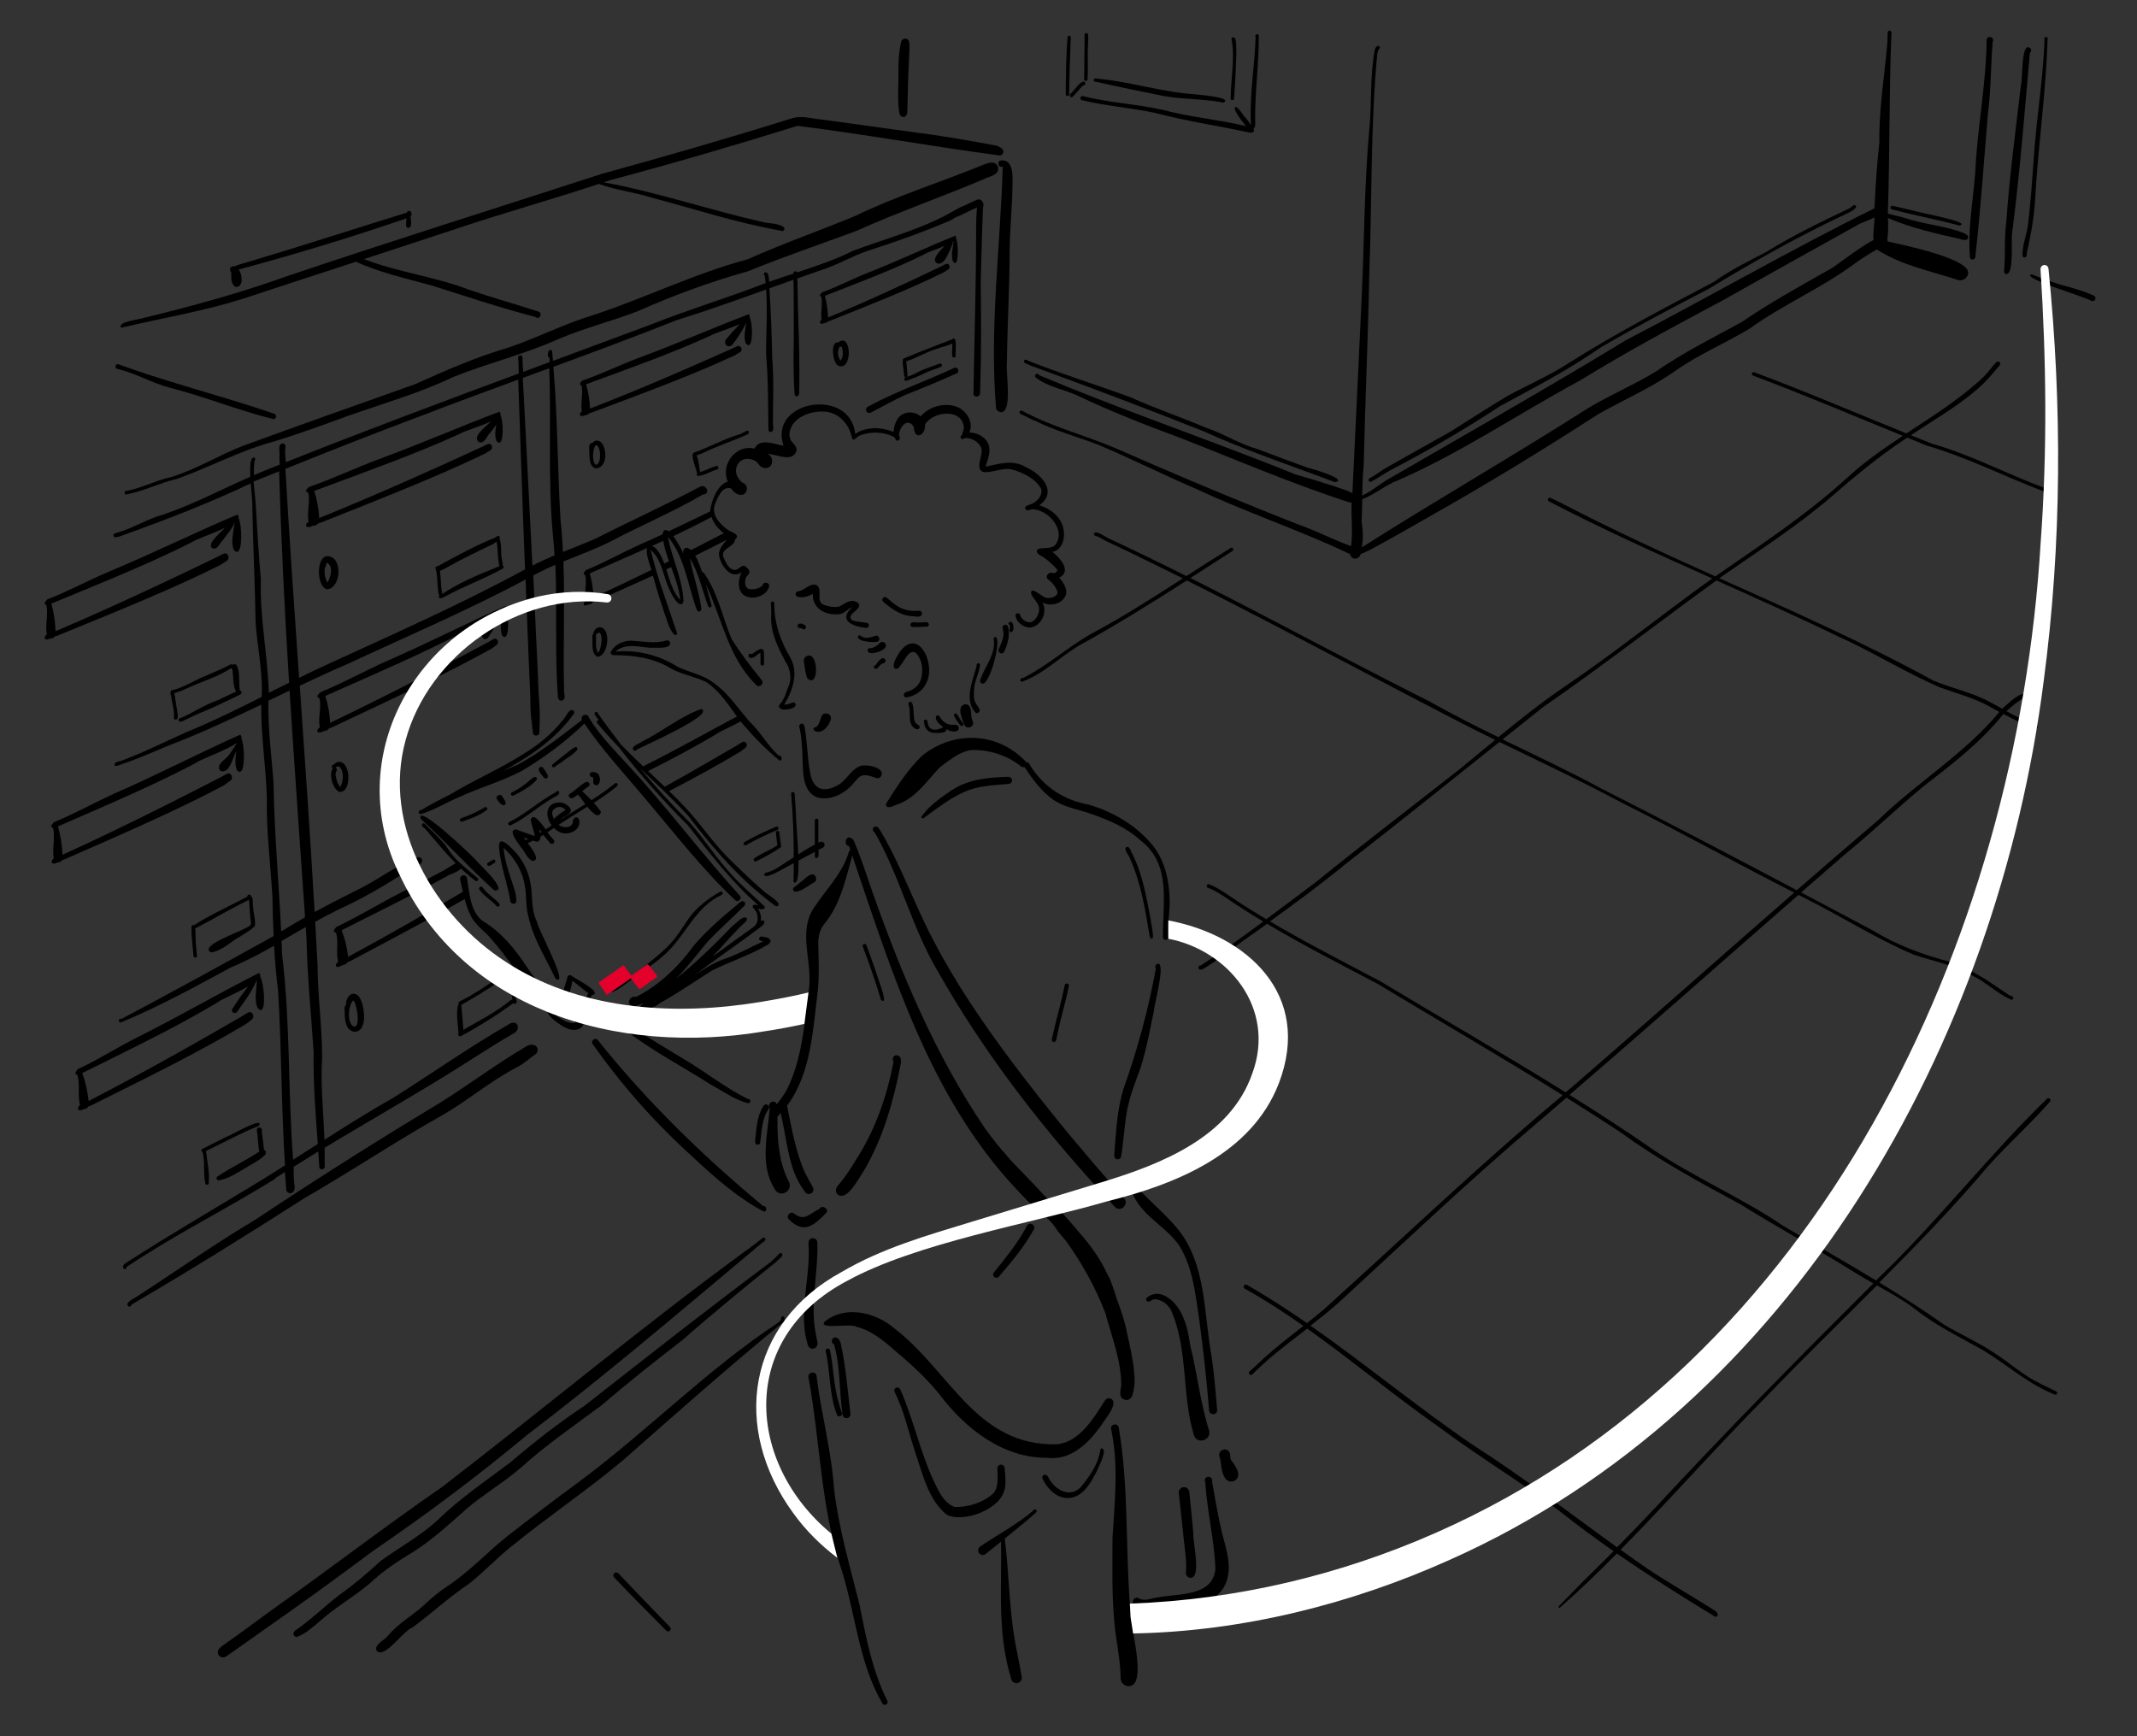 <?xml version="1.0" encoding="UTF-8"?>
<svg xmlns="http://www.w3.org/2000/svg" id="Calque_1" data-name="Calque 1" viewBox="0 0 288 234">
  <rect x="0" y="0" width="288" height="234" fill="#333333" stroke="none"/>
  <defs>
    <style>
      .cls-1 {
        fill: none;
      }

      .cls-2 {
        fill: #fff;
      }

      .cls-3 {
        fill: #e4002b;
      }
    </style>
  </defs>
  <g>
    <path class="cls-1" d="M80.73,132.49s-.01.01-.02.01c.01,0,.02.02.03.03,0-.01,0-.03,0-.04Z"></path>
    <path class="cls-1" d="M113.18,46.71c-.39.55-.27,1.37.07,1.9,0,0,0,0,.01,0,.47-.44.33-1.3.19-1.85-.09.02-.18,0-.27-.03Z"></path>
    <path class="cls-1" d="M79.91,61.28c.04.47-.01,1.13.44,1.38.72-.26.66-2.38,0-2.69-.33.15-.4.97-.44,1.31Z"></path>
    <path class="cls-1" d="M72.78,112.26c.07-.04.14-.08.2-.12-.1-.13-.21-.27-.31-.4.01.12.06.32.1.52Z"></path>
    <path class="cls-1" d="M86.28,133.05s.03-.04.05-.05c-.02,0-.04.02-.06.03,0,0,.02.02.02.03Z"></path>
    <path class="cls-1" d="M38.96,92.02c-.59-9.49-1.07-18.99-1.34-28.49-1.15.46-2.3.91-3.45,1.38.1,1.17.27,2.35.32,3.51.2,3.28.37,6.53.68,9.79-.17,5.05.91,9.99,1.06,15.02,0,.05,0,.11,0,.16.91-.46,1.82-.92,2.74-1.37Z"></path>
    <path class="cls-1" d="M70.85,113.23c.12-.05.23-.09.35-.15-.21-.06-.42-.13-.62-.21.05.08.15.2.27.36Z"></path>
    <path class="cls-1" d="M70.59,53.43c0,.09.03.21.02.31.01.21.02.42.03.62.2,3.99.4,7.97.61,11.96.17,3.3.34,6.6.5,9.9.97-.51,1.97-.96,2.99-1.39-.05-.89-.13-1.79-.22-2.68-.71-7.49-.2-15.03-.5-22.54-1.19.44-2.37.87-3.56,1.31.04.66.07,1.31.11,1.97,0,.18.02.35.03.53Z"></path>
    <path class="cls-1" d="M43.13,90c9.29-4.28,18.64-8.38,27.64-13.26-.09-2.22-.18-4.45-.26-6.67-.14-4.02-.28-8.04-.42-12.07-.06-1.57-.11-3.14-.17-4.71-.02-.71-.05-1.42-.07-2.13-4.39,1.62-8.78,3.24-13.14,4.91-6.11,2.3-12.18,4.69-18.23,7.12.54,9.39,1.19,18.78,1.85,28.17.93-.46,1.86-.92,2.81-1.36ZM44.09,79.42c-1.44-.26-1.55-4.53.11-4.46,2.06.14,1.74,4.36-.11,4.46ZM67.83,76.29c.07.11.03.25-.08.32-2.55,1.42-5.34,2.41-7.88,3.82-.2.09-.43.28-.65.14-.15-.12-.11-.27,0-.37-.05-.03-.1-.08-.11-.16-.19-1.05-.14-2.14-.34-3.19-.06-.08-.09-.17-.08-.27-.04-.16.1-.31.26-.28.02,0,.04-.03.07-.03,2.53-1.37,5.14-2.81,7.81-3.88.23-.33.7-.12.48.18.35.88.11,1.91.33,2.84,0,.22.16.57.07.78.04.02.09.04.11.08ZM41.52,66.42c-.42-.16-.32-.43-.07-.58.05-.1.15-.19.28-.24,3.25-1.13,6.16-2.53,9.05-3.61,6.13-2.25,11.62-4.68,16.5-6.48.14.12.18.25.13.38.41.8.47,3.74-.15,3.79h-.01s0,0,0,0c-.1,0-.23-.08-.37-.26-.26-.7-.14-1.46-.01-2.2-.26.42-.59.8-.88,1.18-.44.42-.76,1.57-1.52,1.15-.84-.74,1-2.04,1.69-2.75-1.48.69-3.75,1.35-4.18,1.66-5.66,2.61-12.27,4.96-19.66,7.72.4,1.16.61,2.41.68,3.66.07-.03.15-.06.2-.09,8.34-3.4,15.58-6.68,21.84-9.56.21-.12.44-.23.67-.32.48-.21.84.49.39.8-.24.16-.49.3-.73.46-6.28,3.04-13.68,5.93-22.16,9.32-.11.02-.23.06-.36.11-.12.14-.29.26-.51.3-.01,0-.02,0-.04,0-.01,0-.03,0-.04,0-.02,0-.05,0-.07,0,0,0-.02,0-.03,0-.18.08-.35.15-.51.18-.02,0-.04,0-.06,0-.02,0-.04,0-.07,0-.11,0-.21-.03-.3-.11-.07-.25.09-.43.33-.57-.28-1.27.26-2.69-.05-3.93Z"></path>
    <path class="cls-1" d="M44.05,75.85c-.23.11,0,.47-.27.59-.11.69-.02,1.48.34,2.07,0,0,0,0,0,0,.43-.71.85-2.23-.07-2.67Z"></path>
    <path class="cls-1" d="M41.11,123.64c-.7-10.18-1.44-20.37-2.08-30.56-.95.46-1.9.91-2.85,1.37-.12,3.82.46,7.6.7,11.41.11,6.58.71,13.12,1.02,19.68.1-.05.2-.11.3-.16.96-.6,1.94-1.17,2.92-1.73Z"></path>
    <path class="cls-1" d="M66.92,72.99c-.23.19-.49.36-.77.48-2.12,1.02-4.24,2.03-6.25,3.19-.19.08-.4.21-.61.28.14,1,.13,2.04.29,3.03,0,.04-.01.06-.02.09,0,0,0,0,.01,0,2.17-1.41,4.52-2.47,6.92-3.41.28-.13.58-.23.86-.36-.04-.03-.07-.07-.07-.12-.25-1.04-.14-2.16-.36-3.17Z"></path>
    <path class="cls-1" d="M87.86,73.57c.26.07.48.27.65.47.45.57.76,1.23,1.01,1.91.21-.11.43-.21.64-.32-.33-.9-.61-1.81-.78-2.75-.5.23-1.02.45-1.52.68Z"></path>
    <path class="cls-1" d="M87.23,73.86c-2.52,1.13-5.1,2.26-7.76,3.43.3,1.03.47,2.14.51,3.25.06-.02.11-.05.15-.07,2.63-1.21,5.17-2.43,7.65-3.65-.31-.95-.84-2.34-.56-2.96Z"></path>
    <path class="cls-1" d="M95.79,69.73c-1.63.88-3.33,1.71-5.06,2.53.6.8,1.19,1.94,1.35,2.39-.11-.42.11-.96.62-.79.16.07.3.17.42.28,1.5-.76,2.97-1.52,4.41-2.27-.74-.58-1.37-1.33-1.66-2.21-.03.02-.07.04-.09.06Z"></path>
    <path class="cls-1" d="M183.53,73.76c10.11-6.41,20.48-12.37,30.57-18.81,2.94-1.76,6.19-3.12,9.09-4.91,3.66-2.53,7.64-4.52,11.53-6.64,3.75-2.58,7.73-4.76,11.68-7.01.79-.33,3.98-2.98,6.1-4.05-.14-.97.18-2.27.1-3.05-.77.44-1.92.77-2.28,1.03-6.08,3.38-12.12,6.76-18.18,10.17-6.46,3.46-12.94,6.92-19.17,10.76-8.47,4.57-16.48,10.06-25.37,13.82-1.36.65-2.6,1.66-4.01,2.18-.02,1.01-.03,2.02-.09,3.05.19,1.15.23,2.31.03,3.44Z"></path>
    <path class="cls-1" d="M76.22,109.17c-.23-.29-.52-.42-.8-.42s-.59.14-.83.37c-.32.39-.11.81.05,1.24.48-.46,1.02-.84,1.59-1.2Z"></path>
    <path class="cls-1" d="M80.6,87.98c.52-.41.82-3.63-.3-2.44.13.79-.17,1.74.3,2.44Z"></path>
    <path class="cls-1" d="M88.55,134.73c-.51.31-1.03.59-1.55.88.48-.25.95-.51,1.41-.77.04-.04.09-.07.13-.11Z"></path>
    <path class="cls-1" d="M47.73,138.37c.9.07.34-3.22-.13-3.54-.67.65-.89,3.16.13,3.54Z"></path>
    <path class="cls-1" d="M45.22,104.34c.08.62.23,1.29.64,1.73.41-.77.5-1.83.03-2.59-.17-.26-.47-.24-.67-.03.4.21,0,.58,0,.89Z"></path>
    <path class="cls-1" d="M89.79,76.74c.46,1.47.82,3,1.87,4.13-.13-1.53-.67-2.98-1.22-4.43-.22.1-.44.2-.66.31Z"></path>
    <path class="cls-1" d="M241.79,120.3c-7.85-3.98-15.51-8.27-23.39-12.19-5.36-2.88-10.87-5.44-16.33-8.11-6.91,5.52-13.8,11.05-20.78,16.48-3.29,2.69-6.69,5.22-10.15,7.7,4.85,2.87,9.88,5.43,14.86,8.07,8.3,5.01,16.73,9.85,24.97,14.97.45-.37.89-.75,1.34-1.12,9.87-8.55,19.63-17.23,29.47-25.8Z"></path>
    <path class="cls-1" d="M234.56,162.3c-5.46-2.94-10.9-5.88-15.92-9.54-2.49-1.65-5.01-3.25-7.54-4.84-1.18,1.01-2.34,2.03-3.52,3.03-9.37,7.92-18.26,16.38-27.28,24.68-1.19,1.06-2.43,2.05-3.69,3.02,7.43,5.19,14.43,10.99,21.92,16.1,6.69,4.27,12.96,9.14,19.39,13.77,1.7-1.72,3.39-3.46,5.04-5.24,9.58-10.35,19.49-20.39,29.49-30.34-.8-.45-1.61-.91-2.39-1.4-5.11-3.19-10.39-6.08-15.51-9.25Z"></path>
    <path class="cls-1" d="M242.16,119.98c3.64-3.17,7.3-6.33,10.98-9.46,5.25-5.09,11.63-8.92,16.32-14.56-.53-.29-1.07-.58-1.6-.89-2.03-1.08-4.25-1.65-6.4-2.42-4.73-2.05-9.11-4.81-13.82-6.92-5.39-2.61-10.85-5.05-16.31-7.5-7.83,5.67-15.45,11.61-23.4,17.1-1.81,1.44-3.61,2.88-5.42,4.32,4.5,2.19,9.04,4.31,13.45,6.7,8.78,4.46,17.5,9.02,26.2,13.63Z"></path>
    <path class="cls-1" d="M42.26,141.84c-.32-5.12-.86-10.22-.96-15.36-.03-.51-.07-1.03-.11-1.54-1.09.62-2.17,1.25-3.25,1.88.03.64.05,1.29.07,1.93,1.12,9.15.77,18.39,1.47,27.56,1.11-.71,2.22-1.42,3.33-2.13-.3-4.1-.63-8.22-.56-12.34Z"></path>
    <path d="M108.84,88.38c-.33.09-.56.42-.51.76.15.75.17,1.56.47,2.28.2.18.38.27.53.27.48,0,.69-.83.64-1.67-.06-.93-.44-1.86-1.14-1.64Z"></path>
    <path d="M106.45,88.53c-1.3-2.21-2.14-4.66-2.1-7.26-.01-.13-.14-.22-.27-.2-.13.02-.21.14-.2.27.04.45.06.89.06,1.34-.21,2.65,1.08,4.95,2.3,7.18.26.78.41,1.62.11,2.42-.36.88-.56,1.82-1.19,2.56-.44.43.03.81.51.8.03,0,.07,0,.11,0,.52,0,1.65-.22,1.42-.81-.08-.14-.26-.2-.41-.14-.35.15-.69.29-1.1.28,1.14-1.91,2.02-4.37.75-6.45Z"></path>
    <path d="M109.93,98.57c.12.04.24.06.35.06.83,0,1.54-.99,1.7-1.74.13-.73-1-1.04-1.25-.35-.23.5-.3,1.15-.78,1.48-.41-.05-.46.39-.01.55Z"></path>
    <path d="M107.74,84.05c-.39.05-.3.66.08.6.12-.03.24.03.33.11.06.04.12.07.17.07.24,0,.44-.35.19-.54-.21-.18-.49-.29-.78-.24Z"></path>
    <path d="M110.16,78.92c-.96-.54-1.77.79-2.73.79-.27.15-.27.56,0,.7.72.22,1.49-.02,2.12-.38-.13,2,1.79,2.97,3.56,2.74.7-.07,1.14-.72,1.75-.95-2,1.81.09,2.61,1.85,2.81.02,0,.04,0,.06,0,.16,0,.31-.14.33-.3.03-.19-.11-.37-.3-.39-.59-.1-1.2-.11-1.78-.28-.37-.11-.56-.49-.26-.82.38-.5,1.72-1.2.61-1.73-.86-.42-1.55.32-2.29.64-.71.15-1.58-.01-2.24-.33-.83-.56,0-1.87-.7-2.49Z"></path>
    <path d="M117.97,85.69c-.43.13-.86.32-1.32.28-.21-.04-.49-.13-.67-.29-.1-.08-.25-.06-.33.04-.23.53.86.7,1.22.75.25.05.49.07.75.07.17,0,.35-.01.53-.03.58-.07.39-.98-.17-.82Z"></path>
    <path d="M117.43,87.35c-.23-.06-.5.05-.51.32.04.26.28.36.59.36.62,0,1.52-.4,1.75-.69.45-.44-.25-1.13-.69-.68-.32.33-.68.6-1.15.69Z"></path>
    <path d="M118.83,88.75c-.39.21-.58.56-.84.91-.12.01-.22.11-.22.24,0,.16.13.23.26.23.11,0,.23-.05.3-.14.21-.3.44-.55.81-.64.43-.17.09-.85-.3-.6Z"></path>
    <path d="M121.07,88.15c-.28.53-.71,1.13-.61,1.75.23.54.73.11.91-.23.54-.58,1.08-2.25,2.06-1.69.93.99,1.09,2.68.55,3.91-.23.45-.6.84-1.08,1.08-.35.25-1.24.22-1.07.82.06.13.19.21.33.21,1.1-.2,2.13-.82,2.63-1.85,1.49-2.6-1.15-8.01-3.71-4.01Z"></path>
    <path d="M123.34,97.38c-.34-.8-.09-1.76-.4-2.59-.04-.14-.18-.23-.33-.19-.36.11-.11.51-.06.75.19.99-.27,2.41.93,2.91.05.03.1.04.15.04.27,0,.45-.4.15-.57-.17-.09-.33-.2-.44-.36Z"></path>
    <path d="M125.32,98.09c-.24-.23-.27-.58-.34-.9-.04-.31-.52-.24-.47.06.04.18.06.38.12.56.13.5.54.86,1.04.95.14,0,.41.03.7.03.59,0,1.27-.08,1.15-.53,0,0,0,0,0,0,.37.21.72.34.92.31.06,0,.12.01.18.01.29,0,.6-.1.6-.45-.01-.46-.45-.46-.82-.45h-.18c-.67-.04-1.29-.5-1.58-1.11-.07-.15-.28-.19-.41-.11-.37.37.22,1.07.91,1.56-.03,0-.06,0-.09.02-.53.28-1.22.49-1.74.06Z"></path>
    <path d="M128.67,96.2c-.11.07-.15.21-.08.32.24.44.52.86.84,1.24.05.06.12.09.19.09.05,0,.1-.02.14-.05.1-.08.13-.24.04-.34-.32-.37-.56-.75-.81-1.19-.06-.11-.21-.15-.32-.08Z"></path>
    <path d="M143.59,80.36c.38-.91-.27-1.85-.85-2.51,1.78-.8.08-2.73-.91-3.46,1.45-.32,1.77-2.03,1.45-3.29-.38-1.5-1.78-2.6-3.22-3,2.55-1.81.28-4.23-1.79-5.13-1.74-1.07-3.64-.47-5.46-.06h0c.34-1.04.84-2.21.3-3.27-.47-.83-1.5-1.35-2.47-1.35.72-1.58-.72-3.48-2.46-3.66-1.5-.23-3.12.34-4.11,1.49-.89-.81-2.47-.7-3.12.36-.29.48-.52,1.13-.52,1.74-1.61-.68-3.7-.75-5.18.26-.63-6.36-11.77-4.53-9.65,1.59-1.24-.18-3.19-1.11-3.92.39-2.5-.61-4.61,2.14-3.6,4.44-1.41.44-2.19,2.57-2.37,3.92,0,.04.01.07.01.1-1.83.88-3.7,1.78-5.61,2.69-.4-.31-.74-.26-.85.54,0,.05.02.11.03.16,0-.04-.03-.07-.03-.11,0-.06,0-.12.01-.18-1.03.48-2.07.96-3.13,1.42-2.33,1.05-4.63,2.35-7.1,3.37-.1.04-.17.12-.21.21-.19.13-.27.37.05.51.24,1.1-.17,2.35.04,3.47-.19.13-.3.28-.25.5.06.07.15.1.24.1h.03s.03,0,.04,0c.12-.02.25-.08.39-.15,0,0,.01,0,.02,0h.04s.02,0,.04,0c0,0,.02,0,.03,0,.16-.03.29-.13.38-.26.09-.04.19-.08.27-.09,2.68-1.2,5.3-2.36,7.84-3.52.63,2.27,1.35,4.53,2.14,6.74.21.44.43.98.83,1.27.02,0,.04,0,.06,0,.21,0,.3-.25.17-.43-1.2-3.64-2.61-7.29-3.5-11.05,1.57,1.32,1.69,3.75,2.62,5.52.18.52,1.42,2.73,1.81,1.4-.12-2.97-1.57-5.77-2.11-8.69,2.2,2.65,2.66,6.26,3.75,9.44.1.24.18.7.53.64.18-.06.24-.26.23-.43-.31-2.28-1.13-4.49-1.55-6.76,0,0,0,0,0,0,1.21,1.98,1.66,4.31,2.47,6.47.04.12.17.2.3.16.12-.04.2-.17.16-.3-.28-.94-.53-1.89-.79-2.84,2.19,4.57,3,9.87,6.78,13.57.11.13.24.18.36.18.36,0,.7-.44.41-.81-1.46-1.77-2.83-3.59-4.06-5.53-1.21-2.87-1.81-6.08-3.6-8.7-.09-.15-.23-.31-.39-.36-.19-.58-.4-1.15-.66-1.71-.08-.15-.17-.31-.26-.47,1.45-.7,2.86-1.42,4.24-2.14-.44.58-.96,1.13-1.05,1.87.11,1.37,1.53,3.61,3.08,2.5-.48.91-.62,2.23.18,3.01.34.28.8.41,1.27.41.98,0,2.03-.57,2.25-1.51.09-.58-.82-.7-.89-.12-.5.46-1.32.65-2,.41-.44-.39-.47-1.2-.12-1.67.27-.2.48-.6.22-.92-.14-.13-.23-.24-.37-.38-.41-.31-.79.2-1.14.38-.94.42-1.55-.9-1.85-1.61-.52-1.23,1.53-1.37,1.55-2.41.87-.7-.61-.99-1.04-1.35-1.07-.77-2.2-2.06-1.65-3.46.38-.88.96-2.48,2.19-2.06,0,0,0,0,0,0,.44.84,1.81,1.36,2.1.14.07-.45-.27-.86-.69-.98-.41-.38-.73-.89-.78-1.46-.03-.6.25-1.24.83-1.53.65-.35,1.44-.14,2.01.27.24.39.59.81,1.1.81,1.11.01,1.24-1.48.34-1.92,1.15.04,3.38,1.23,3.87-.42.09-.59-.43-.94-.73-1.36-.14-.26-.23-.66-.22-.97.27-2.29,3.18-3.21,5.17-2.9,1.59.29,2.82,1.66,3.19,3.22.18.99.55.28,1.01,0,1.48-.63,3.36-.59,4.79.2.02.04.04.07.06.11,0,.01.01.03.02.04.03.06.06.13.1.19.08.08.17.12.24.12.27,0,.44-.48.18-.69.03-1.08,1.1-2.55,2-1.19.05,1.95,1.68,1.13,1.52-.33,1.1-1.76,4.94-2.21,5.23.37.05.31-.19.68-.22,1-.06.06-.12.11-.16.18-.25.28.21.64.42.33.84-.2,2.03.48,2.3,1.32.29.97-.6,2.06-.11,2.97.13.15.31.24.49.27.56.03,1.11-.09,1.66-.21.73-.16,1.45-.32,2.2-.12,1.43.41,3.08,1.21,3.83,2.57.21.71-.28,1.43-.88,1.82-.35.31-.86.3-1.2.59-.14.18-.03.46.2.49.14,0,.28-.03.41-.07.17-.04.34-.09.53-.05,2.09.21,4.37,2.95,2.79,4.87-.65.51-1.54.21-2.27.49-.41.36.08.75.43.89.75.45,1.36,1.01,1.98,1.65.08.11.21.22.2.36-.08.18-.3.27-.46.37-.52-.35-1.3.27-.82.79.59.41,1.08,1.01,1.31,1.73,0,.62-.9.86-1.43.78-.21.03-.59-.24-.97-.5-.62-.42-1.25-.85-1.16-.03.28.65.88,1.07,1.05,1.78.12.7-.24,1.53-.85,1.93-.65.36-1.51-.24-1.69-.89-.11-.39-.72-.23-.61.17.14.8.94,1.41,1.72,1.53.05,0,.1,0,.14,0,1.53,0,2.55-2.13,1.74-3.38,1.01.56,2.57.27,3.09-.83ZM87.79,76.81c-2.48,1.22-5.02,2.44-7.65,3.65-.04.03-.1.05-.15.07-.05-1.11-.21-2.22-.51-3.25,2.66-1.17,5.24-2.3,7.76-3.43-.28.62.25,2.01.56,2.96ZM89.79,76.74c.22-.1.44-.2.66-.31.54,1.45,1.08,2.9,1.22,4.43-1.05-1.12-1.41-2.65-1.87-4.13ZM90.16,75.64c-.21.11-.42.21-.64.32-.25-.68-.55-1.34-1.01-1.91-.17-.2-.4-.4-.65-.47.5-.23,1.02-.45,1.52-.68.17.93.45,1.84.78,2.75ZM97.54,71.87c-1.44.75-2.91,1.5-4.41,2.27-.13-.11-.26-.21-.42-.28-.51-.17-.73.37-.62.79-.16-.45-.75-1.6-1.35-2.39,1.73-.82,3.42-1.65,5.06-2.53.02-.02.06-.04.09-.06.28.87.92,1.63,1.66,2.21Z"></path>
    <path d="M136.16,85.2s.05,0,.07,0c.45,0,.41-.9.24-1.2-.21-.44-.85-.04-.41.25.21.3-.24.75.1.94Z"></path>
    <path d="M134.81,88.04c.05.02.1.03.15.03.16,0,.31-.1.38-.25.48-1.04.8-2.21.51-3.35-.13-.48-.87-.27-.73.21.06.21.1.38.12.61.03.77-.34,1.51-.65,2.21-.09.2.02.45.22.53Z"></path>
    <path d="M132.12,91.56c-.1.16-.05.38.1.49.07.07.14.1.21.1.53,0,1.19-1.58,1.6-3.15.42-1.63.58-3.25.05-3.14-.15.04-.21.2-.15.34.04.2.03.44.03.67-.09,1.72-1.29,3.11-1.83,4.7Z"></path>
    <path d="M131.85,89.39c-.22,0-.25.23-.24.4-.51,1.94-1.76,4.63-.08,6.31.03,0,.07.01.1.01.06,0,.13-.01.18-.04.59-.35-.13-.88-.3-1.28-.36-.57-.26-1.25-.23-1.91.07-1.13.67-2.15.8-3.26,0-.13-.11-.24-.24-.24Z"></path>
    <path d="M130.12,94.91c-1.3.2-.44,2-.16,2.77.11.26.32.37.54.37.39,0,.8-.38.6-.85-.43-.69.1-2.19-.98-2.29Z"></path>
    <path d="M123.87,82.31c-1.07.1-2.14-.07-3.05-.7-.44-.29-.89-.69-1.3-1.04-.15-.13-.37-.14-.51.01-.13.14-.14.38.01.51,1.08.94,2.31,1.83,3.77,1.95.13-.01.29.01.46.03.14.02.29.04.42.04.3,0,.55-.08.59-.41,0-.21-.18-.4-.39-.39Z"></path>
    <path d="M124.38,83.87c-.17.02-.34.04-.47.02-.12.03-.28.01-.45,0-.35-.03-.72-.07-.77.31,0,.17.14.3.31.31.12,0,.24,0,.37,0,.51,0,1.02-.03,1.53-.06.16-.01.29-.13.29-.3-.08-.37-.45-.32-.81-.27Z"></path>
    <path d="M155.42,114.03c-2.2-2.74-5.35-4.61-8.71-5.59-3.27-.59-5.97-2.32-7.79-5.14-.13-.26-.32-.63-.63-.57-.02-.03-.03-.06-.05-.09-3.8-3.98-9.6-4.22-13.9-.85-1.97,1.86-3.49,4.25-4.92,6.52-.07.36.1.48.35.48.29,0,.68-.16.88-.27,2.69-.83,4.16-3.16,5.98-5.08,1.16-.86,2.64-2.13,4.22-2.35,2.38-.09,4.91.69,6.76,2.21.14.13.31.13.45.07,1.1,1.65,2.29,3.31,3.94,4.45,1.42.96,3.15,1.24,4.75,1.77,2.45.84,4.96,1.85,6.9,3.63,4.3,3.26,3.01,8.49,3.08,13.12.02.23.19.33.37.33.2,0,.41-.14.38-.39-.15-1.56.14-3.11.16-4.67-.02-2.63-.55-5.46-2.22-7.57Z"></path>
    <path d="M124.72,110.08c1.69-1.23,3.34-2.52,5.27-3.36,1.85-.84,3.94-.89,5.96-1.07.26-.02.46-.25.44-.51-.02-.27-.25-.46-.52-.44-2.61.07-5.31.3-7.55,1.77-1.51.99-3.14,2.15-4.16,3.62.03.15.11.21.2.21.13,0,.27-.1.35-.22Z"></path>
    <path d="M150.17,155.76c-.01.25.18.48.44.49h.03c.21,0,.42-.16.45-.38.33-1.95.42-3.94.75-5.9.35-2.08,1.12-4.04,1.86-6.01.79-2.48,1.25-5.06,1.79-7.61.03-.86,1.67-6.67.53-6.46-.27.05-.44.41-.25.63-.98,5.43-2.44,10.82-4.29,16.03-.97,2.97-1.07,6.11-1.32,9.2Z"></path>
    <path d="M155.24,126.51c.4,0-.16-2.23-.21-2.84-.56-2.88-1.06-5.83-2.37-8.48-.26-.31-.33-1.18-.86-1.04-.44.37.38,1.11.49,1.56,1.5,3.34,2.08,7.02,2.67,10.61.13.14.22.2.28.2Z"></path>
    <path d="M112.84,159.9c-.04.05-.07.11-.1.17-.15.32-.1.71.18.94.15.11.31.16.47.16.51,0,1.04-.49,1.53-1.1.63-.8,1.18-1.82,1.49-2.26,2.62-4.44,4.03-9.45,4.99-14.48.07-.43.03-.98-.47-1.1-.46-.12-.82.5-.51.84-.89,4.73-2.5,9.33-5.15,13.38-.72,1.2-1.49,2.38-2.43,3.43Z"></path>
    <path d="M118.12,131.19c-.42-1.28-.9-2.53-1.35-3.8-.05-.13-.2-.2-.34-.15-.13.05-.21.2-.15.33.89,2.37,1.73,4.76,2.45,7.19.12.1.21.15.28.15.55,0-.84-3.36-.88-3.72Z"></path>
    <path d="M102.91,149.02c-.94,1.44-.98,3.22-1.15,4.88-.02.2.14.37.33.38h.03c.18,0,.32-.15.34-.33.22-1.53.19-3.14,1.12-4.47.3-.44-.39-.88-.67-.45Z"></path>
    <path d="M110.41,162.95c-1.32.61-1.99,1.74-3.43.58-.5-.33-1.08.35-.68.79.39.42.87.79,1.41.98.21.07.43.11.63.11,1.22,0,2.25-1.21,3.07-2,.28-.61-.72-1.05-1-.46Z"></path>
    <path d="M84.04,138.64c3.62,2.88,7.77,4.99,11.65,7.48,1.67.89,3.29,2.12,5.14,2.57,0,0,.01,0,.02,0,.18,0,.27-.14.27-.28,0-.15-.1-.3-.29-.28-2.98-1.44-5.74-3.66-8.64-5.37-2.59-1.59-5.24-3.07-7.66-4.92-.65-.51-1.29-1.02-1.93-1.54-.17-.14-.43-.13-.58.04-.15.17-.12.42.04.58.64.59,1.28,1.18,1.97,1.72Z"></path>
    <path d="M78.99,135.65s.02,0,.03,0c.57,0,.39-1.15.75-1.51h0c1.6-.35-2.16-2.16-2.57-2.52-.04-.02-.07-.02-.1-.03-.07-.14-.21-.21-.48-.12-.12.09-.2.25-.18.39-.22.75-.5,1.49-.65,2.26-.04.22.1.44.32.48.72,0,.66-1.12.87-1.63.04-.18.13-.5.17-.8.71.54,1.4,1.16,2.14,1.68-.15.4-.9,1.59-.29,1.79Z"></path>
    <path d="M76.38,138.57c.27.15.62.23.96.23.74,0,1.44-.37,1.28-1.24-.47-1.51-2.17-2.57-3.7-2.67-.61-.03-.84.34-.81.72.03.51.53,1.01,1.19.52.9.28,1.72.94,2.23,1.75-1.26.13-2.43-.86-3.3-1.71-.03-.13-.15-.21-.28-.19-.82.68,1.81,2.38,2.43,2.6Z"></path>
    <path d="M75.2,132.04c1.06,0-2.85-7.14-2.82-7.79-.76-1.44-.61-3.04-.79-4.6-.22-1.93-1.06-3.79-2.46-5.15-.47-.49-1.94-1.98-1.88-.39.18,2.53,1.14,4.9,1.54,7.38.04.22.27.36.49.31.21-.04.33-.23.32-.43-.03-.75-.25-1.48-.49-2.19-.55-1.61-1.1-3.21-1.25-4.92,1.52,1.36,2.59,3.18,2.89,5.22.24,1.31.08,2.73.46,4.02.65,3.04,2.36,5.64,3.67,8.42.13.08.24.12.32.12Z"></path>
    <path d="M93.38,155.95c1.51,1.41,3.07,2.83,4.71,4.12,1.52,1.21,3.12,2.31,4.83,3.21h.06c.23,0,.31-.18.29-.37-.03-.2-.18-.41-.42-.36-.99-.82-1.96-1.65-2.93-2.48-7-6.05-13.59-12.66-19.36-19.9-.35-.41-1,.12-.69.55,3.94,5.56,8.44,10.67,13.52,15.23Z"></path>
    <path d="M72.42,134.13c1.64,0-1.08-3.23-1.45-3.85-1.6-2.46-3.47-4.71-6.02-6.22-1.62-1.39-1.68-3.76-2.02-5.72-.04-.25-.31-.41-.56-.36-.25.06-.41.31-.36.56.12.55.24,1.1.37,1.65-4.58,2.7-9.65,5.62-15.27,8.66-.05.04-.12.07-.19.11-.14-1.23-.43-2.46-.89-3.58,5.34-2.69,10.23-5.1,14.62-7.51.56-.22,1.18-.47,1.48-.81.63.6,1.29,1.16,1.99,1.68.21.1.43-.18.28-.37-.85-.7-1.67-1.38-2.49-2.14-.72-.64-1.28-1.4-1.8-2.22-.85-1.08-1.89-1.97-2.85-2.96-.08-.1-.26-.12-.35-.02-.25.35.33.53.49.79,1.31,1.52,2.59,3.09,4,4.53-.53.3-1.05.62-1.57.95-1.88,1.01-3.83,2.03-5.87,3.04-2.73,1.38-5.46,3.08-8.53,4.54-.13.06-.21.15-.25.26-.23.18-.31.46.1.57.39,1.21-.05,2.68.3,3.92-.23.17-.37.36-.29.6.07.07.15.09.24.09,0,0,.01,0,.02,0,.03,0,.06,0,.09-.01.02,0,.04-.01.05-.01.15-.04.31-.13.48-.23.03,0,.07,0,.1-.01.01,0,.03,0,.04,0,.01,0,.02-.01.04-.01.21-.07.37-.2.47-.35.12-.06.23-.11.34-.14,5.67-3.02,10.83-5.74,15.46-8.38.21.76.46,1.5.81,2.21.61,1.31,1.85,2.04,2.77,3.15,2.15,2.45,3.9,5.27,6.15,7.61.02,0,.04,0,.05,0Z"></path>
    <path d="M66.63,120.01s.07,0,.1,0h.04c1.71-.03-2.41-3.71-2.72-4.19-.4-.44-7.86-7.61-7.38-5.49,3.44,3.14,6.53,6.62,9.96,9.68Z"></path>
    <path d="M56.7,109.71h.01c1.8-.5,3.42-1.56,5.16-2.28,2.78-1.29,5.74-2.1,8.44-3.53,3.04-1.79,5.94-3.97,8.45-6.38,2.56,3.76,5.66,7.07,8.54,10.53,3.85,4.55,7.5,9.26,11.81,13.3.07.06.15.09.23.09h.01c.32,0,.63-.44.38-.71-5.2-5.68-9.82-11.94-15.14-17.66-1.82-2.03-3.79-3.98-5.21-6.33-.18-.74-1.27-.37-.94.32,0,0,0,0,0,0-.05.01-.1.04-.15.08-2.72,2.08-5.42,4.25-8.46,5.89-.68.3-1.37.59-2.06.89,3.61-1.94,7.06-4.26,9.5-7.63.17-.15.17-.41-.02-.55-.61-.31-1.02,1.05-1.46,1.38-1.45,1.83-3.25,3.28-5.24,4.49-3.18,2.03-6.68,3.52-9.91,5.48-1.32.65-2.62,1.33-3.89,2.1-.03,0-.06,0-.09,0-.14.02-.25.15-.24.28.01.18.14.25.29.25Z"></path>
    <path d="M79.94,104.79c.01.22,0,.45.02.67.01.22.21.38.43.38.03,0,.07,0,.11-.02.44-.27.45-1.06.13-1.49-.26-.28-.96-.44-1.14-.06-.1.23.16.53.44.46,0,.02,0,.03,0,.05Z"></path>
    <path d="M79.17,108.74c.31.4.66.77,1.1,1.07.08.05.17.07.25.07.28,0,.53-.28.42-.56-.28-.39-.59-.76-.91-1.12,1.09-.69,2.15-1.42,3.14-2.25.1-.09.12-.23.03-.33-.08-.1-.24-.12-.34-.03-1,.82-2.06,1.56-3.15,2.26-.4-.42-.82-.82-1.25-1.21.22-.19.45-.37.69-.55.46-.14.42-.75-.14-.71-.78.37-1.36,1.05-2.1,1.53-.2.06-.32.25-.24.45.06.14.23.23.38.23.04,0,.08,0,.11-.01.27-.14.51-.31.74-.49.35.4.66.85.98,1.29-1.12.7-2.25,1.39-3.36,2.09.06-.06.12-.13.19-.18.35-.25.78-.41,1.07-.74.53-.56-.5-1.25-1.07-1.38-2.2-.2-2.34,1.75-1.36,3.07-.18.12-.36.24-.53.36-.09.06-.19.12-.28.18-.43-.61-.86-1.2-1.45-1.62-.34-.14-.66.18-.53.49.15.66.38,1.34.52,2-.01,0-.03.01-.04.02-.85-.26-1.67-.61-2.51-.89-1.18.1.34,1.85.63,2.35.57.59.83,1.6,1.63,1.91,1.04-.08.05-1.48-.67-2.41.24-.1.48-.21.71-.33.13.04.26.07.39.12.16.08.35,0,.44-.13,0,0,.01-.02.02-.02,0,0,0,0,0,0,.12-.09.16-.26.14-.49.14-.08.28-.16.41-.25.28.35.57.7.86,1.05.07.1.17.15.27.15.24,0,.48-.27.28-.52-.32-.31-.59-.67-.85-1.04.29-.19.58-.38.86-.57.27.26.58.48.93.62.22.08.45.11.67.11,1.07,0,2.1-.83,1.78-1.91-.35-.58-.91-.07-.82.42-.24.8-1.24.8-1.94.34.45-.3.91-.6,1.37-.88.81-.53,1.65-1.04,2.48-1.55ZM74.59,109.12c.24-.23.53-.37.83-.37s.57.13.8.42c-.57.35-1.11.73-1.59,1.2-.15-.43-.37-.85-.05-1.24ZM70.85,113.23c-.12-.15-.22-.28-.27-.36.2.08.41.15.62.21-.12.05-.23.1-.35.15ZM72.78,112.26c-.04-.21-.09-.4-.1-.52.1.14.2.27.31.4-.07.04-.14.08-.2.12Z"></path>
    <path d="M65.89,116.71c.23,0,.48-.29.68-.37.17-.04.26-.27.14-.41-.18-.21-.41.02-.57.12-.18.15-.62.24-.45.55.06.07.13.1.2.1Z"></path>
    <path d="M68.51,111.12c.04.08.13.13.21.13.03,0,.07,0,.1-.02,2-.94,3.63-2.49,5.54-3.59.3-.25,1.18-.45.98-.95-.18-.21-.38.01-.53.14-2.14,1.15-4.01,2.9-6.19,3.97-.12.05-.17.2-.11.31Z"></path>
    <path d="M82.4,133.66s.06.03.1.03c.67-.22,1.26-.67,1.83-1.08.26-.21.53-.4.79-.6-.04-.05-.08-.1-.12-.16-.88.62-1.75,1.22-2.61,1.81Z"></path>
    <path d="M87.25,129.97s0,.01.01.02c.02,0,.05,0,.07.02.08.07.15.16.22.25.24-.17.47-.34.71-.52.48-.37.95-.75,1.4-1.16,2.75-2.51,4.04-6.35,7.61-7.98.28-.13.07-.56-.2-.43-1.59.9-3.1,2.04-4.19,3.52-.9,1.32-1.72,2.7-2.85,3.83-.77.75-1.64,1.5-2.56,2.23-.57.45-1.15.89-1.75,1.31.16-.11.31-.22.47-.33.35-.24.7-.5,1.06-.74Z"></path>
    <path d="M85.3,131.35s-.05.04-.08.06c0,0,0,0,0,0,.03-.02.05-.04.08-.06Z"></path>
    <path d="M66.97,107.71c.21.34.5.75.91.82.65-.13-.04-.89-.2-1.21-.25-.42-.94-.05-.72.39Z"></path>
    <path d="M74.76,103.37c.32-.27.68-.49,1.03-.73.66-.53,1.48-.93,2.01-1.59.04-.09.03-.2-.03-.27-.06-.08-.17-.11-.26-.08-.58.28-1.05.76-1.57,1.14-.5.39-.99.79-1.48,1.17-.1.08-.11.23-.03.33.05.05.12.08.19.08.05,0,.11-.02.15-.06Z"></path>
    <path d="M69.08,107.25s.07,0,.1-.02c1.11-.56,2.23-1.14,3.09-2.07.2-.16.04-.49-.2-.44-.26.06-.46.29-.68.45-.74.64-1.52,1.21-2.41,1.63-.12.05-.17.2-.11.31.04.08.13.13.22.13Z"></path>
    <path d="M65.18,108.9c-.94.53-1.98,1.04-3.04,1.38-.12.04-.2.17-.15.3.03.1.13.17.23.17,1.18-.39,2.41-.86,3.42-1.6.2-.3-.31-.55-.45-.24Z"></path>
    <path d="M73.85,104.66c-.06-.42-.41-.78-.63-1.13-.04-.13-.24-.22-.39-.17-.61.35.21,1.07.45,1.43.07.09.17.13.27.13.14,0,.28-.09.29-.26Z"></path>
    <path d="M65.04,119.6c-.09-.11-.25-.14-.37-.05-.11.08-.14.26-.05.37.63.87,1.57,1.39,2.28,2.17.06.07.12.1.19.1.18,0,.35-.22.2-.41-.71-.78-1.63-1.29-2.25-2.18Z"></path>
    <path d="M80.54,96.04c-.19-.25-.56.06-.37.29.17.25.36.48.53.73-.18-.03-.37.19-.23.37.91,1.12,1.88,2.19,2.89,3.23,2.89,3.72,6.01,7.26,9.35,10.58,2.95,3.78,5.84,7.58,9.47,10.75-.07,0-.13-.01-.2-.02-.09-.03-.21-.05-.31-.02-.07,0-.13.02-.18.07-.11.12-.06.28.05.38.2.24.44.52.51.85.1.5.08,1.06-.26,1.46-.07.07-.15.14-.23.22-1.85,1.32-3.7,2.65-5.54,4,1.52-1.58,2.89-3.29,4.52-4.75.14-.13.17-.34.06-.47-.55-.32-1.36.73-1.86,1.06-2.42,2.52-4.93,4.96-7.66,7.16,1.52-1.52,2.82-3.26,4.2-4.91,1.58-1.72,3.4-3.27,5.04-4.95.35-.37-.16-.84-.53-.51-2.22,1.84-4.46,3.72-6.33,5.93-1.31,1.81-2.86,3.49-4.63,4.88-.97.76-2,1.43-3.1,1.99-.16-.07-.33-.05-.48.01-.38.16-.64.64-.4.99.19.17.4.24.63.24.01,0,.02,0,.03,0,.4-.01.85-.24,1.28-.49-.36.29-.68.62-.43.87-.13.07-.25.13-.38.2-.14.08-.21.25-.13.38.04.07.11.1.19.1h.01c.05,0,.11-.02.16-.05.65-.3,1.29-.62,1.92-.96.02,0,.03.01.05.01h.01c.06,0,.13-.02.18-.06.19-.12.37-.26.55-.39,2.41-1.35,4.69-2.92,7.02-4.4,2.46-1.21,5.05-2.05,7.44-3.43.22-.14.52-.35.45-.63-.16-.45-.75-.43-1.17-.53-.15-.03-.31.1-.35.25-.08.35.34.32.57.39-1.86.84-3.63,1.88-5.58,2.5-1.32.53-2.53,1.3-3.72,2.11,2.87-2.23,5.91-4.23,8.78-6.42.26-.23.8-.51.62-.89-.09-.14-.3-.13-.46-.05.1-.56-.04-1.15-.35-1.64.1,0,.19.02.26.05,0,0,.02.01.04.02.03.01.06.02.09.02.07,0,.12-.04.16-.08.03.02.07.05.1.05.18,0,.34-.25.18-.4-1.39-1.35-2.88-2.6-4.2-4.02-2.13-2.27-3.81-4.93-5.86-7.27-2.35-2.33-4.58-4.77-6.7-7.31,2.22,2.12,4.48,4.19,6.54,6.46,3.41,4.47,7.13,8.75,11.69,12.08.05.06.12.08.19.08.07,0,.14-.03.2-.08.1-.1.11-.25.03-.36-.48-.6-1.16-.97-1.76-1.43-1.58-1.33-3.06-2.78-4.55-4.22-2.34-2.22-4.08-4.96-6.28-7.3-.69-.73-1.41-1.44-2.13-2.14,3.38-1.76,6.61-3.51,9.65-5.34.21-.19.44-.34.66-.51.4-.34.01-1.01-.42-.76-.21.12-.41.24-.61.38-3.14,1.83-6.43,3.73-9.87,5.65-.74-.71-1.48-1.42-2.23-2.12,3.21-1.62,6.28-3.24,9.17-4.97.32-.29,1.99-1,3.3-1.72.05.06.09.13.14.19,1.55,1.81,3.26,3.6,5.1,5.08.03,0,.05,0,.07,0,.18,0,.23-.17.21-.34-.03-.2-.18-.41-.39-.31-1.49-1.35-2.46-3.21-3.95-4.61-1.53-1.75-2.85-3.81-4.77-5.16-1.41-1.13-3.25-1.44-4.86-2.18-2.5-1.6-5.46-2.35-8.43-2.08,1.3-1.18,3.18-.63,4.75-.51.15-.03.41-.02.7-.01.89.01,2.11.03,1.9-.75-.09-.21-.36-.31-.57-.21-1.54.45-3.09.09-4.66,0-1.03.03-2.14.47-2.67,1.4-.22.35.07.61.43.56,2.57.01,5.26.37,7.48,1.73,1.51.88,3.3,1.13,4.86,1.88,1.77,1.18,2.92,2.96,4.16,4.66-3.87,2.03-7.94,4.37-12.24,6.51-.13.07-.27.14-.4.21-1.01-.97-2.02-1.94-2.99-2.94-1.09-1.4-2.15-2.83-3.17-4.29ZM88.55,134.73s-.09.07-.13.11c-.47.26-.94.52-1.41.77.52-.28,1.03-.56,1.55-.88Z"></path>
    <path d="M117.86,111.43c-.33.1-.32.62,0,.72,3.43,5.96,5.01,12.85,8.54,18.79,5.97,10.53,13.34,20.18,21.47,29.13.79.87,1.58,1.74,2.38,2.59.18.2.38.27.58.27.65,0,1.23-.84.66-1.44-.43-.47-.84-.95-1.26-1.43-2.09-2.35-4.12-4.75-6.14-7.16-2.7-3.29-5.35-6.62-7.89-10.02-3.8-5.1-7.4-10.37-10.34-16.02-2.57-4.8-4.33-10-7.09-14.7-.21-.3-.45-.89-.9-.75Z"></path>
    <path d="M163.47,190.6c.3,0,.6-.21.56-.59-.19-2.34-.39-4.67-.71-7-1.11-5.82-.68-12.56-4.6-17.38-1.63-1.96-3.71-3.69-5.45-5.56-.16-.17-.34-.34-.49-.52-.22-.11-.45.17-.31.36,0,.05.02.11.03.16.08.57.24,1.16.58,1.67,1.49,2.53,4.33,3.82,5.93,6.27,1.76,2.93,2.1,6.46,2.6,9.78.55,4.1,1.01,8.2,1.34,12.32.03.33.28.48.52.48Z"></path>
    <path d="M162.96,192.85c-1.2-3.78-1.61-7.77-2.57-11.61-.35-2.63-1.16-5.32-3.22-6.49-.82-.53-1.83-.51-2.59.14-.14.1-.17.29-.07.42.31.35.7-.17,1.06-.21,1.02.05,1.7.61,2.2,1.38,2.41,5.32,1.45,11.5,3.15,17,.17.47.55.67.94.67.63,0,1.29-.53,1.09-1.3Z"></path>
    <path d="M165.58,195.58c-.48-.55-1.46-.03-1.25.68.33.95.17,2.04.75,2.92.18.32.51.5.86.5.15,0,.31-.04.45-.11,1.06-.65.15-1.93-.37-2.64-.39-.39-.07-.96-.43-1.34Z"></path>
    <path d="M163.36,199.66c.13-.95-1.31-.73-.93.12.25,3.9,1.22,7.75,1.37,11.64-.33,3.83-5.06,3.32-7.84,3.88-.85.11-1.74.59-2.55.08-.53-.27-1.03.52-.55.88.26.18.51.35.8.48.43.13.87.17,1.31.17s.9-.04,1.35-.08c.51-.05,1.01-.1,1.51-.08,2.93-.03,6.75-.7,7.58-4,.64-2.43-.51-4.85-.96-7.22-.44-1.94-.73-3.9-1.11-5.85Z"></path>
    <path d="M160.37,212.65s.07,0,.1,0c1.48,0,.25-4.96.35-6.03-.16-1.85-.35-3.7-.54-5.54-.04-.39-.39-.68-.78-.64-.39.04-.68.39-.64.78.19,1.76.38,3.53.58,5.29.13,1.79.53,3.6.39,5.39-.04.35.17.69.53.75Z"></path>
    <path d="M151.65,188.68s.09.01.14.01c.35,0,.69-.24.8-.59.33-1.04.38-2.07.26-3.09-.07-1.43-.72-4.31-.94-5.24-.12-.62-.21-1.06-.25-1.16-.32-1.23-.74-2.44-1.19-3.63-.32-1.07-.75-2.44-1.16-3.11-1.03-2.24-2.44-4.19-4.06-5.98-.28-.37-.52-.66-.6-.72-1.07-1.3-2.26-2.48-3.49-3.62-.27-.28-.49-.51-.63-.64-.26-.28-.51-.57-.77-.85-.13-.14-.27-.27-.4-.41-.3-.32-.57-.59-.79-.82-.72-.75-1.44-1.51-2.17-2.25-.68-.77-1.35-1.55-2.01-2.34-.57-.72-1.13-1.45-1.66-2.19-6.64-9.79-11.28-20.84-15.2-31.97-.79-2.23-1.48-4.49-2.42-6.66-.15-.44-.76-.83-1.05-.3-.18.34-.09.89.36.9.06.18.12.36.18.55-.12.04-.21.18-.22.31-.87,2.88-3.07,5.01-4.68,7.46-2.29,3.4-.01,7.64-.75,11.41-.56,4.48-.88,9.18-3.01,13.31-.37.62-.81,1.2-1.25,1.77-.06-.15-.16-.28-.32-.33-.49-.19-.95.44-.63.85-.27,3.5-1.37,7.49.55,10.71.04.07.08.14.12.21.22.41.58.58.92.58.47,0,.93-.32,1.07-.79.07-.23.06-.49-.07-.77-.64-1.25-1.1-2.64-1.27-4.08-.29-1.56-.28-3.14-.29-4.72.04-.02.07-.04.1-.08.13-.13.24-.26.36-.39.14.65.27,1.29.39,1.94.54,2.77.87,5.71,2.46,8.09.14.2.27.41.42.61.12.17.32.27.51.27.12,0,.24-.04.35-.11.24-.16.34-.5.2-.76,0,0,0-.02,0-.02-.39-.69-.77-1.38-1.12-2.09-1.24-2.82-1.75-5.93-2.37-8.93,3.26-4.35,3.49-10.28,4.15-15.54.2-1.97.11-3.94.07-5.91-.08-1.2.14-2.37.99-3.28,2.01-2.54,2.72-5.91,3.58-8.98,0,0,0,0,0,0,5.57,16.46,10.55,32.49,21.92,44.75,1.09,1.18,2.22,2.34,3.44,3.44.28.17.55.38.8.59.05.05.1.1.16.14.2.18.38.37.56.57.23.27.45.56.64.86.04.07.09.15.13.23.38.43.75.87,1.12,1.32,2.19,3.01,4,6.3,5.34,9.76.86,3.23,2.14,6.37,2.14,9.73-.08.69-.45,1.76.53,1.95Z"></path>
    <path d="M109.52,181.77c.05,0,.1,0,.15-.02.37-.09.56-.45.5-.81-.17-.95-.39-1.86-.46-2.84-.28-3.53.56-7.06.44-10.6,0-.36-.29-.66-.66-.62-.69.08-.53.85-.5,1.35.16,4.35-1.44,8.72-.13,13.02.08.31.36.52.66.52Z"></path>
    <path d="M121.24,182.55c1.91,1.66,3.77,3.38,5.36,5.36,3.46,4.61,8.56,8.63,14.58,8.57.23.03.45.04.66.04,2.83,0,4.99-2.2,6.57-4.41.41-.77,2.45-2.94,1.31-3.6-.34-.15-.69,0-.86.32-1.52,2.38-3.38,5.54-6.46,5.83-10.88.23-14.34-9.86-21.85-15.61-2.54-2.2-6.69-3.2-9.46-.88-.42.62.9.56,2.19.51.9-.04,1.8-.08,2.08.12,2.32.56,4.11,2.24,5.87,3.77Z"></path>
    <path d="M114.07,191.13c.29,0,.58-.2.54-.57-.37-3.18-.62-6.4-1.31-9.52-.09-.33-.28-.71-.65-.78-.55-.1-.77.73-.25.91.87,3.03.69,6.37,1.15,9.49.03.32.28.47.52.47Z"></path>
    <path d="M111.86,181.98c-.04-.16-.2-.26-.36-.22-.15.03-.27.2-.22.36.65,2.8.44,5.82,1.51,8.54.06.16.19.23.31.23.23,0,.46-.21.35-.48-.31-.91-.58-1.84-.76-2.78-.37-1.86-.44-3.78-.83-5.64Z"></path>
    <path d="M115.88,216.45c-1.31-5.29-2.88-10.5-3.49-15.94-.35-5.11-1.73-9.96-2.34-15.04-.07-.78-1.27-.54-1.09.18,1.61,8.75,1.64,17.77,4.56,26.26,1.82,5.9,2.24,12.25,5.4,17.67.07.14.18.19.3.19.24,0,.49-.23.38-.51-2.02-4.02-2.86-8.43-3.73-12.81Z"></path>
    <path d="M135.4,200.75c.21-.96.07-1.94-.01-2.91-.03-.27-.27-.46-.53-.44-.23.02-.45.23-.44.47-.01,1.11.22,2.36-.48,3.33-1.31,1.28-3.47,1.96-5.27,1.91-1.69-.62-2.39-2.65-3.13-4.16-1.65-3.8-2.53-7.89-4.21-11.68-.1-.22-.36-.34-.59-.22-.21.11-.26.36-.17.56,1.25,2.5,1.84,5.24,2.69,7.89,1.06,3,1.78,6.62,4.37,8.68.46.21,1.02.31,1.63.31,2.46,0,5.69-1.62,6.13-3.75Z"></path>
    <path d="M139.25,203.59c-.94.82-2,1.52-3.04,2.22-1.35.88-2.78,1.7-4.13,2.64-.28.19-.34.6-.14.87.12.16.32.26.52.26.13,0,.25-.04.35-.12.7-.56,1.4-1.13,2.1-1.69.1,6.2-.52,12.51,1.38,18.53.08.33.38.55.7.55.06,0,.11,0,.16-.02.33-.08.59-.42.55-.77-.28-1.84-.73-3.66-1.02-5.5-.7-4.36-.72-8.81-1.27-13.2.34-.28.69-.55,1.03-.83,1.08-.9,2.2-1.76,3.22-2.72.08-.11.07-.25-.03-.33-.12-.11-.34-.06-.39.1Z"></path>
    <path d="M115.11,105.46c.36-.38.68-.88,1.17-.96.65-.11,1.24.18,1.84.36.25.1.56-.06.68-.38.41-1.12-2.35-1.59-3.03-1.17-1.1.47-1.7,1.84-2.8,2.48-2,1.15-3.45.6-3.81-1.75-.38-2.03-.35-4.2-.77-6.26-.04-.18-.23-.3-.41-.25-.18.05-.3.24-.26.43.22.86.3,1.76.36,2.64.25,2.4-.37,6.07,2.17,6.9.22.06.45.09.68.1.06,0,.12,0,.18,0,.15,0,.3-.01.44-.03,1.34-.15,2.66-.98,3.56-2.11Z"></path>
    <path d="M142.03,140.45c.13,0,.27-.1.3-.24.25-1.19.51-2.39.82-3.57.33-1.24.64-2.48.9-3.74.09-.37-.48-.49-.56-.13-.48,2.46-1.22,4.85-1.74,7.3-.04.16.06.32.23.36.02,0,.04.01.07.01Z"></path>
    <path d="M134.6,172.08c1.73-2.01,3.45-4.05,4.73-6.39.32-.59-.61-1.09-.92-.49-1.21,2.3-2.87,4.31-4.49,6.33-.15.19-.08.48.1.61.08.05.17.08.26.08.12,0,.24-.04.32-.14Z"></path>
    <path d="M152.32,216.84c-.67-8.15-.17-16.36-1.55-24.44-.11-.68-1.16-.48-1.03.18,1.03,4.87.5,9.77.19,14.69,0,3.8-.11,7.63.26,11.42.21,2.52.82,4.99.84,7.52,0,.56.48,1.01,1.02,1.05.02,0,.04,0,.06,0,.01,0,.03,0,.05,0,2.59-.16,0-8.41.16-10.41Z"></path>
    <path d="M148.48,195.2c-.13.02-.21.14-.2.27-.27,1.86-1.47,3.58-2.67,5-1.47,1.47-3.45.3-4.29-1.27-.18-.63-.99-.58-.82.09.59,1.26,1.74,2.5,3.21,2.61.05,0,.1,0,.15,0,2.04,0,3.15-2.04,3.97-3.66.2-.52,1.51-2.91.65-3.04Z"></path>
    <path d="M139.39,56.65c2.76,1.42,5.77,2.19,8.65,3.3,4.39,1.86,8.66,4.01,13.05,5.89,2.9,1.36,5.86,2.57,8.82,3.76,4.04,1.62,8.1,3.21,12.05,5.09.01.09.03.18.08.25.14.24.36.35.58.35.34,0,.68-.26.75-.62.38-.13.76-.34,1.12-.49,2.72-1.44,5.37-2.98,8.05-4.5,7.75-4.38,15.35-9.01,22.83-13.85,3.42-1.94,7.05-3.5,10.28-5.76,3.15-2.24,6.73-3.75,10.04-5.71,4.55-3.29,9.75-5.5,14.27-8.83.95-.71,1.95-1.32,2.97-1.91,3.29,2.14,7.3,2.91,10.99,4.13.08.02.17.03.26.03.42,0,.83-.27.99-.67,1.12-2.17-9.09-4.16-10.73-4.56-.01,0-.02,0-.04,0,0,0,0-.02,0-.02,0-.12-.03-.2-.06-.29.16-.85.13-1.97.1-2.86,3.08,1.34,6.35,2.06,9.62,2.81.21.05.5.16.75.16.19,0,.35-.07.42-.27.11-.37-.32-.53-.58-.67-2.56-1.01-5.38-1.16-7.99-2.05-.73-.22-1.5-.35-2.23-.57,0-.25,0-.47.01-.62.25-7.75.15-15.56.45-23.32.07-.23.06-.75-.28-.72-.13.02-.21.13-.21.25,0,.49-.03.98-.05,1.48-.39,4.44-1.14,8.85-1.07,13.33-.33,2.91-.52,5.91-.66,8.87-.03.02-.06.03-.09.06-11.27,5.58-22.25,11.93-33.43,17.74-10.68,6.51-21.57,12.67-32.39,18.94-1.03.67-2.01,1.49-3.13,1.98.03-1.3.06-2.6.2-3.94.2-8.68.59-17.35.76-26.03.37-9.85.15-19.72,1.07-29.54.05-.19.1-.47.23-.65.11-.06.15-.21.09-.32-.27-.34-.59.13-.65.41-.69,3.54-.37,7.23-.75,10.83-.68,7.56-.66,15.2-1.03,22.78-.4,8.73-.83,17.45-1.24,26.18-.24-.18-.53-.29-.81-.41-2.06-.72-4.72-1.55-6.83-2.14-1.57-.64-3.15-1.26-4.73-1.87-9.94-3.86-20.05-7.39-29.83-11.51-.21-.41-.75-.11-.52.27,1.63,1.31,3.85,1.62,5.73,2.5,4.37,2.08,8.92,3.88,13.47,5.55,3.73,1.45,7.43,2.97,11.14,4.44,3.96,1.57,7.94,3.07,11.99,4.38.05.01.11.02.16.02.05,0,.09-.01.13-.02-.1,1.97.2,3.96-.08,5.91-2.43-.91-4.83-2.13-7.3-3.01-1.64-.64-3.27-1.29-4.9-1.95-6.45-2.6-12.86-5.32-19.23-8.12-4.26-1.86-8.8-2.95-12.91-5.18-.12-.05-.26-.01-.32.11-.06.11-.01.27.11.32.62.27,1.22.59,1.83.89ZM187.6,65.08c8.89-3.76,16.89-9.25,25.37-13.82,6.23-3.84,12.7-7.31,19.17-10.76,6.06-3.41,12.1-6.8,18.18-10.17.35-.26,1.5-.59,2.28-1.03.08.78-.24,2.08-.1,3.05-2.12,1.07-5.3,3.72-6.1,4.05-3.95,2.25-7.93,4.43-11.68,7.01-3.89,2.12-7.87,4.11-11.53,6.64-2.9,1.79-6.15,3.15-9.09,4.91-10.08,6.44-20.46,12.39-30.57,18.81.2-1.14.16-2.3-.03-3.44.05-1.03.07-2.04.09-3.05,1.41-.53,2.66-1.53,4.01-2.18Z"></path>
    <path d="M265.82,34.98c.22,0,.44-.19.4-.46.71-6.32,1.14-12.68,1.67-19.02.43-3.28.4-6.61.66-9.87.31-.58-.65-.94-.81-.32-.06,6.01-1.27,11.93-1.54,17.94-.29,3.81-1.03,7.66-.71,11.48.06.18.19.26.33.26Z"></path>
    <path d="M270.36,36.94h.04c1.08,0,.58-4.67.78-5.61,1.04-8.03,1.67-16.14,2.38-24.2.23-.16.22-.52,0-.69-1.21-.78-.94,4.27-1.21,5.07-.7,6.1-1.54,12.17-1.95,18.29-.33,2.23-.09,4.49-.32,6.73-.02.19.1.37.28.41Z"></path>
    <path d="M273.29,30.48c-.21,1.31-.76,2.6-.72,3.95,0,.17.14.27.28.27.13,0,.25-.08.27-.24.01-.18.03-.35.06-.53.6-2.58,1.02-5.18,1.14-7.83.42-7,1.45-14.04,1.63-21.01-.16-.27-.58,0-.41.25-.19,5.44-1.14,10.84-1.47,16.27-.24,2.96-.4,5.94-.79,8.89Z"></path>
    <path d="M282.17,39.83c-1.11-.5-2.27-.85-3.43-1.18-1.72-.42-3.38-1.07-4.99-1.7-1.39.57,7.38,3.07,8.1,3.6.05.02.11.03.16.03.15,0,.3-.07.36-.22.09-.2,0-.43-.2-.52Z"></path>
    <path d="M121.62,15.74s.1.02.14.02c.4,0,.55-.48.52-.85.06-2.28.1-4.56.22-6.85.03-.79.12-1.58.04-2.36-.03-.25-.21-.45-.46-.49-.24-.04-.51.09-.6.32-.56,2.12-.33,4.4-.44,6.58.01,1.03-.02,2.08.15,3.09.06.25.17.48.43.55Z"></path>
    <path d="M32.7,40.28c5.08-1.68,10.17-3.34,15.26-5,3.3,1.48,6.85,2.27,10.33,3.23,4.6,1.45,9.18,3,13.86,4.2,0,.01.01.02.02.03.1.08.2.11.28.11.38,0,.62-.59.18-.84-3.15-1.02-6.36-1.91-9.49-2.99-4.59-1.76-9.52-2.32-14.09-4.1,4.36-1.43,8.73-2.85,13.09-4.3,6.16-2.05,12.41-3.79,18.57-5.83,2.3.84,4.74,1.1,7.07,1.83,5.8,1.55,11.54,3.42,17.45,4.47.06.04.11.05.17.05.24,0,.43-.29.25-.51-.8-.58-1.97-.48-2.92-.72-7.08-1.6-14.38-4.07-21.37-5.34.3-.1.61-.19.91-.3,8.45-2.25,16.85-4.7,25.2-7.31,9.09,1.14,18.16,2.78,27.23,3.99h.03c.5,0,.68-.72.24-.97-.26-.17-.52-.35-.84-.38-3.64-.69-7.3-1.32-10.99-1.78-4.09-.58-8.19-1.12-12.28-1.69-1.37-.11-2.83-.62-4.17-.17,0,0-.01.01-.02.02h-.06c-8.45,2.65-16.98,5.11-25.53,7.46-14.09,4.58-28.24,9.01-42.28,13.74-6.33,2.28-12.81,4.06-19.34,5.65-.53.22-3.71.49-3.14,1.35,5.28-1.27,11.07-2.21,16.39-3.91Z"></path>
    <path d="M134.46,22.44c-.39-.93-1.42-.41-2.12-.16-5.69,2.32-11.57,4.15-17.12,6.84-4.78,1.98-9.72,3.7-14.47,5.83-7.58,2.02-14.64,5.63-22.12,7.94-3.51,1.2-6.84,2.88-10.37,4.04-4.26,1.25-8.29,3.04-12.32,4.85-7.72,2.73-15.44,5.48-23.13,8.28-3.29,1.27-6.31,3.18-9.7,4.22-2.07.45-4.02,1.5-6.09,1.89-.31-.01-.3.46-.01.47,2.31-.41,4.45-1.55,6.78-2.08,4.31-1.51,8.34-3.73,12.75-4.95,3.53-1.05,6.98-2.32,10.44-3.59,4.75-1.67,9.62-3.06,14.17-5.24,4.64-1.86,9.52-3.02,14.08-5.07,3.52-1.51,7.25-2.42,10.82-3.81,4.83-2.14,9.65-3.91,14.75-5.34,4.8-1.96,9.69-3.62,14.54-5.41,5.64-2.54,11.48-4.57,17.17-6.97.74-.42,2.31-.55,1.97-1.73Z"></path>
    <path d="M135.14,22.43c-.32,10.83-1.81,21.78-.9,32.63.09.29.39.49.69.49.01,0,.03,0,.04,0,1.52-.17.53-5.41.73-6.75.06-5.11.37-10.22.37-15.33.06-3.09.4-6.16.39-9.24.02-1.05-.11-2.74-1.53-2.61-.67.06-.42,1.08.21.82Z"></path>
    <path d="M43.42,160.07c5.37-3.18,10.58-6.62,16.02-9.67,3.54-2,6.63-4.72,10.27-6.58.9-.45,1.61-1.16,2.43-1.72.24-.15.36-.45.31-.72-.12-.66-.95-.7-1.43-.41-4.62,2.69-8.84,6.02-13.46,8.71-5.58,3.38-11.11,6.84-16.58,10.39-2.18,1.41-4.35,2.83-6.5,4.27-5.39,3.2-10.49,6.81-15.75,10.22-.32.31-2.08.96-1.41,1.5.04.03.08.04.13.04.13,0,.26-.11.24-.25,7.87-4.6,15.64-9.44,23.32-14.36.81-.46,1.61-.95,2.41-1.42Z"></path>
    <path d="M109.46,117.85c-.6.06-1,.67-1.49.98-.34.27-.65.56-1.01.79-.17.2-.06.53.2.56.94-.05,1.76-.83,2.57-1.26.47-.28.27-1.05-.27-1.08Z"></path>
    <path d="M105.46,177.42c-.16.02-.24.2-.19.34-.05.22-.2.34-.38.49-9.57,6.32-17.62,14.59-26.79,21.41-3.26,2.38-6.47,4.84-9.65,7.32-2.77,2.18-5.16,4.84-8.13,6.78-1.16.76-2.22,1.65-3.22,2.61-1.56,1.4-3.43,2.43-4.79,4.05-.41.63-2.03,1.24-1.52,2.11.13.12.28.17.44.17,1.22,0,3.22-2.94,4.36-3.36,2.6-1.9,4.95-4.11,7.63-5.9,2.02-1.59,3.67-3.4,5.7-5.02,4.92-4.01,10.21-7.56,15.07-11.64,7.14-6.29,14.28-12.63,21.63-18.64.15-.22.21-.75-.16-.73Z"></path>
    <path d="M70.82,193.56c10.44-7.94,20.45-16.47,30.65-25.02.52-.44,1.04-.89,1.59-1.31.11-.08.14-.24.06-.34-.07-.1-.23-.13-.34-.04-.76.6-1.52,1.2-2.31,1.75-14.05,10.28-27.31,21.36-40.85,31.78-7.76,5.36-15.19,11.08-22.81,16.48-2.04,1.46-4.04,2.99-6.09,4.42-.58.46-1.87,1.05-1.17,1.89.14.14.32.2.51.2.16,0,.32-.05.45-.14,1.6-1.13,3.22-2.25,4.81-3.4,5.04-3.51,10.02-7.11,14.96-10.81,7.06-4.82,13.92-9.94,20.55-15.45Z"></path>
    <path d="M62.96,203.28c2.24-1.9,4.95-3.49,7.2-5.44,3.43-3.1,7.24-5.71,10.97-8.48,3.52-3.05,7.19-5.93,10.9-8.8,4.09-3.61,8.35-7.07,12.62-10.53.21-.31,1.03-.71.71-1.1-.1-.08-.25-.06-.34.04-.35.39-.73.75-1.13,1.1-8.53,6.36-16.85,12.91-25.12,19.4-3.54,2.33-6.85,4.95-10.06,7.68-3.35,2.52-6.81,4.86-9.8,7.79-2.31,2.1-5.06,3.59-7.57,5.41-1.81,1.65-3.63,3.22-5.66,4.65-2.02,1.56-3.83,3.36-5.95,4.8-.18.14-.24.4-.13.59.08.14.24.23.4.23,1.17-.41,2.13-1.32,3.08-2.1,2.09-1.88,4.58-3.29,6.74-5.1,1.77-1.68,3.79-3.02,5.9-4.28,2.63-1.67,4.91-3.8,7.24-5.86Z"></path>
    <path d="M138.81,49.24c7.83,2.87,15.65,5.8,23.4,8.89,2.53,1.15,5.1,2.18,7.7,3.16,3.33,1.26,6.68,2.44,10.01,3.7,1.87-.35-2.99-1.8-3.62-1.93-2.12-.75-4.26-1.56-6.39-2.37-.1-.04-.21-.08-.31-.12-2.45-.68-4.61-2.08-7.01-2.9-3.36-1.43-6.84-2.59-10.17-4.1-4.51-1.66-9.11-3.09-13.59-4.84-.25-.08-.62-.44-.82-.13-.11.42.53.44.79.63Z"></path>
    <path d="M184.48,64.81c.04.08.13.14.23.14,1.05-.52,1.99-1.25,3.04-1.77,4.93-2.58,9.76-5.37,14.4-8.44,4.6-2.5,9.24-4.88,13.53-7.89,4.8-2.8,9.73-5.4,14.66-7.96,6-3.64,12.13-7.11,18.5-10.08.44-.2.87-.43,1.23-.77.1-.09.1-.24.01-.33-.3-.24-.5.21-.77.33-3.81,1.83-7.62,3.65-11.22,5.88-2.4,1.27-4.88,2.46-7.09,4.05-6.61,3.5-13.28,6.97-19.6,10.97-2.62,1.72-5.55,2.95-8.3,4.46-2.54,1.53-5.05,3.14-7.55,4.73-3,1.71-6.03,3.36-9.02,5.08-.65.44-1.26.88-1.96,1.26-.12.07-.17.21-.1.34Z"></path>
    <path d="M254.78,27.95c-.03.2.17.29.34.3,2.96.8,5.99,1.34,8.94,2.15,1.8-.44-5.04-1.66-5.45-1.83-1.18-.27-2.35-.55-3.52-.83-.14-.04-.28.06-.31.2Z"></path>
    <path d="M37.05,158.81c.45-.29.9-.56,1.35-.84.05.7.1,1.4.16,2.1,0,.08.01.16.02.24,0,.28.26.5.52.5.02,0,.05,0,.07,0,.37-.04.53-.39.54-.73,0-.05,0-.1,0-.14-.11-.82-.15-1.52-.13-2.39,0-.1-.01-.19-.02-.29,1.11-.69,2.22-1.39,3.33-2.07.05.73.1,1.46.15,2.19.07.15.2.22.33.22.2,0,.4-.15.39-.38-.02-.85,0-1.69-.01-2.54,5.01-3.01,10.07-5.92,15.07-8.96,3.48-2.09,6.84-4.38,10.35-6.42,1.06-.47.66-1.9-.44-1.34-5.36,3.07-10.41,6.64-15.64,9.94-3.18,1.8-6.27,3.74-9.36,5.71,0-.22-.02-.45-.03-.67-.15-3.47-.51-6.93-.28-10.43-.01-4.11-.6-8.2-.62-12.31-.1-1.99-.21-3.98-.32-5.97,1-.55,2-1.09,3.02-1.59,3.15-1.44,6.28-3.21,9.2-5.15.54-.47,2.5-.81,2.14-1.72-.11-.2-.38-.31-.6-.21-2.65.97-4.89,2.73-7.38,4.02-2.17,1.08-4.33,2.18-6.46,3.34-.58-10.17-1.29-20.34-2-30.5,2.14-1.02,4.3-2.02,6.48-2.95,8.01-3.74,16.15-7.19,23.95-11.37.05,1.28.1,2.55.15,3.83.15,3.78.28,7.57.47,11.35.03.55.02,1.11.04,1.67.01.51.02,1.03.07,1.55.03.31.08.63.11.94.03.29.04.58.1.86.01.1.02.2.03.3h0c-.01.16.01.3.13.41.09.09.2.13.31.13.13,0,.26-.06.36-.17.08-.09.11-.22.1-.34,0-.02,0-.04,0-.06,0-.11-.01-.23,0-.34,0-.09.02-.23.02-.38,0-.13,0-.26,0-.39,0-.3.03-.6.03-.9,0-.42-.02-.84-.04-1.26-.02-.38-.04-.76-.07-1.15-.01-.21-.03-.42-.05-.63,0,0,0-.02,0-.04h0c-.02-.52-.04-1.03-.06-1.55-.03-.7-.06-1.4-.09-2.1-.17-3.87-.36-7.75-.54-11.62-.01-.22-.02-.43-.03-.65.2-.11.4-.21.6-.32.78-.41,1.57-.77,2.38-1.12.26,5.97-.11,11.97.35,17.92.04.23.23.39.45.39.02,0,.04,0,.06,0,.65-.15.29-.93.31-1.41-.15-5.78.12-11.57-.09-17.35,2.19-.9,4.42-1.7,6.53-2.78,4.06-2.14,8.31-3.92,12.26-6.24,1.14-.04.45-1.5-.39-1.04-4.61,2.44-9.39,4.61-14.05,6.98-1.45.63-2.94,1.2-4.41,1.8-.07-1.46-.17-2.91-.33-4.37-.42-6.85-.38-13.74-.96-20.58,5.55-2.04,11.09-4.1,16.56-6.27,4.07-1.27,8.09-2.71,12.11-4.15.21,2.93-.03,5.89,0,8.83.3,3.36.25,6.71.31,10.08,0,.17.15.3.32.3h.01c.58-.17.2-1.01.28-1.47,0-2.83.14-5.71-.1-8.54-.05-3.12-.18-6.24-.38-9.36,1.08-.39,2.16-.77,3.25-1.16.06,2.64.02,5.28.04,7.92-.05,2.47-.07,5.05.11,7.54.02.14.12.26.27.27.54-.08.29-.9.36-1.3.04-3.08-.03-6.22-.14-9.31-.07-1.76-.07-3.53-.12-5.29,1.1-.39,2.2-.78,3.31-1.16,2.14-.68,4.09-1.87,6.22-2.58,3.77-1.21,7.55-2.55,11.18-4.12.2-.13.4-.25.6-.37.99-.37,1.92-.93,2.9-1.33-.09.98-.12,1.96-.12,2.95,0,.03,0,.06,0,.1,0,.07,0,.14,0,.21,0,7.29-.24,14.59-.36,21.88.04.23.23.34.43.34s.4-.11.44-.34c.05-.33.04-.67.05-1,.15-4.64.12-9.29.06-13.94.09-3.32.16-6.64.3-9.97.04-.24.08-.48.06-.72,0-.12-.06-.21-.14-.28-.04-.17-.19-.3-.52-.34-.18.04-.94.37-1.75.78-.46.17-.9.38-1.32.63-4.26,2.54-9.17,3.78-13.78,5.51-2.44,1.22-5.01,2.08-7.59,2.93-.05-.09-.14-.16-.25-.15-.16,0-.28.16-.25.32-1.09.36-2.18.72-3.27,1.1,0-.13-.01-.26-.02-.38-.06-.31-.06-.96-.51-.89-.22.04-.26.37-.06.45.05.33.09.67.12,1-.33.12-.67.24-1,.37-4.68,1.79-9.52,3.24-14.18,5.1-4.49,1.68-8.99,3.35-13.48,5.01-.04-.43-.07-.86-.12-1.3-.1-.31-.53-.14-.52.14-.03.23-.2.68.17.7.01.21.01.41.02.62-1.19.44-2.38.88-3.57,1.32-.03-.41-.06-.82-.08-1.23,0-.21.01-.45,0-.69,0-.17-.13-.31-.3-.31-.15,0-.31.13-.31.3.01.23.04.46.06.68.01.29.01.61.02.93,0,.18,0,.36.01.54-10.5,3.89-20.99,7.81-31.4,11.96-.03-.5-.06-1.01-.09-1.51.01-.38.23-.93-.3-1.03-.79.1-.35,1.14-.46,1.72,0,.38.03.76.04,1.14-.73.29-1.47.58-2.2.88-.43.17-.85.36-1.27.54-.02-.66-.01-1.31.08-1.96.15-.1.11-.33-.04-.42-.55-.05-.61,1.15-.53,2.59-3.87,1.7-7.61,3.69-11.62,5.06-2.26.61-4.33,1.96-6.56,2.56-.16,0-.29.15-.27.31.01.15.14.24.28.24.52-.05.98-.28,1.47-.45,5.68-2.05,11.29-4.22,16.75-6.82.11,1.42.29,2.86.22,3.4.09,5.11.37,10.21.44,15.32.21,3.09.87,6.15.85,9.26-.02.27-.02.54-.04.81-2.8,1.4-5.61,2.79-8.5,4.05-3.42,1.39-6.65,3.13-10.11,4.43-.31.2-1.31.2-1.21.68.04.09.13.15.22.15.03,0,.05,0,.08-.01,2.36-.79,4.65-1.76,6.93-2.74,4.28-1.62,8.42-3.56,12.54-5.53-.06,4.24.66,8.41.76,12.67-.08,4.45.48,8.79.75,13.23.02,1.77.07,3.53.16,5.29-6.8,3.77-13.62,7.52-20.49,11.16-.1-.05-.24-.03-.32.07-.14.18,0,.4.2.42,5.08-2.09,9.99-4.8,14.86-7.43,2.01-.83,3.92-1.85,5.81-2.92.12,2.07.29,4.13.55,6.19.47,7.78.42,15.63.92,23.41-.89.56-1.78,1.13-2.67,1.69-.73.45-1.47.9-2.21,1.34-5.37,3.26-10.81,6.43-16.11,9.84-.32.23-.88.42-.83.9.01.14.12.21.23.21.14,0,.28-.1.24-.28,5.79-3.89,12.03-7.07,18.01-10.66.69-.41,1.38-.83,2.06-1.26ZM74.02,49.62c.3,7.51-.21,15.04.5,22.54.09.89.16,1.79.22,2.68-1.01.43-2.01.88-2.99,1.39-.16-3.3-.33-6.6-.5-9.9-.21-3.98-.41-7.97-.61-11.96-.01-.2-.02-.41-.03-.62,0-.1-.01-.22-.02-.31,0-.18-.02-.36-.03-.53-.03-.66-.07-1.31-.11-1.97,1.19-.44,2.37-.87,3.56-1.31ZM56.7,56.07c4.36-1.68,8.75-3.3,13.14-4.91.02.71.05,1.42.07,2.13.06,1.57.12,3.14.17,4.71.15,4.02.28,8.05.42,12.07.08,2.23.17,4.45.26,6.67-8.99,4.88-18.35,8.98-27.64,13.26-.94.44-1.87.9-2.81,1.36-.66-9.39-1.31-18.78-1.85-28.17,6.05-2.44,12.12-4.83,18.23-7.12ZM35.17,78.2c-.31-3.26-.48-6.51-.68-9.79-.05-1.16-.22-2.34-.32-3.51,1.15-.47,2.3-.92,3.45-1.38.27,9.5.75,19,1.34,28.49-.91.45-1.83.91-2.74,1.37,0-.05,0-.11,0-.16-.15-5.03-1.23-9.97-1.06-15.02ZM36.88,105.85c-.24-3.81-.81-7.59-.7-11.41.95-.46,1.9-.91,2.85-1.37.64,10.19,1.38,20.38,2.08,30.56-.98.56-1.96,1.13-2.92,1.73-.1.05-.2.11-.3.16-.31-6.56-.91-13.1-1.02-19.68ZM38.02,128.75c-.02-.64-.05-1.29-.07-1.93,1.08-.63,2.17-1.26,3.25-1.88.04.51.07,1.03.11,1.54.1,5.14.63,10.24.96,15.36-.07,4.12.26,8.24.56,12.34-1.11.71-2.22,1.42-3.33,2.13-.7-9.17-.36-18.41-1.47-27.56Z"></path>
    <path d="M110.56,113.45c-.09.04-.18.09-.27.14,0-1.01,0-2.02,0-3.03,0-.13-.11-.24-.24-.24s-.24.11-.24.24c0,1.09,0,2.18,0,3.27-.77.4-1.5.85-2.23,1.32-.09-2.24-.33-4.73-.3-5.29-.07-.97-.11-1.94-.19-2.91-.04-.3-.51-.24-.47.06.25,2.83.35,5.68.35,8.53-.31.2-.61.4-.92.59-.91.58-1.78,1.29-2.86,1.5-.13.03-.21.15-.18.28.06.13.16.18.29.18.29,0,.71-.25.95-.3.91-.47,1.82-.96,2.72-1.46,0,.76,0,1.52-.02,2.28-.03.1-.03.27.1.34.49.15.59-1.23.56-2.96.73-.4,1.47-.79,2.21-1.18,0,.21,0,.42,0,.62,0,.13.11.24.24.24.36-.1.27-.66.23-1.11.22-.12.44-.24.66-.35.41-.26.07-.91-.38-.75Z"></path>
    <path d="M87.03,215.92c-1.24-1.29-2.47-2.59-3.7-3.88-.15-.15-.41-.15-.56,0-.15.15-.15.41,0,.56,2.31,2.43,4.66,4.81,7.03,7.18.07.07.15.1.23.1.27,0,.51-.35.26-.6-1.09-1.12-2.18-2.24-3.26-3.37Z"></path>
    <path d="M274.97,186.47c-2.24-1.04-4.06-2.74-6.12-4.07-2.19-1.47-4.62-2.54-6.88-3.89-2.83-2-5.74-3.86-8.7-5.66,5.06-5.07,10.05-10.22,14.68-15.7,2.65-2.97,5.7-5.67,8.33-8.69.21-.25-.15-.58-.38-.4-7.93,7.68-14.67,16.45-22.64,24.09-.14.14-.29.29-.43.43-4.13-2.51-8.34-4.9-12.5-7.36-5.56-3.76-11.76-6.42-17.34-10.14-3.75-2.61-7.59-5.1-11.47-7.52,10.36-8.9,20.57-17.98,30.86-26.95.16.08.33.17.49.25,5.05,2.5,9.83,5.58,15.01,7.79,2.64.9,5.43,1.39,7.88,2.81,1.87.89,3.37,2.41,5.24,3.26.03.01.07.02.1.02.22,0,.32-.37.09-.46-.17-.07-.34-.13-.51-.21-2.49-1.7-4.99-3.5-7.89-4.44-3.67-.95-7.19-2.27-10.44-4.25-3.2-1.7-6.4-3.4-9.61-5.1,1.96-1.7,3.91-3.42,5.87-5.11,3.58-2.9,6.89-6.11,10.44-9.05,3.89-3.04,7.83-5.98,10.92-9.87,0,0,.01-.01.02-.02,1.38.73,2.79,1.4,4.25,1.96.05.04.1.05.14.05.19,0,.33-.28.15-.42-.14-.13-.3-.22-.47-.29-1.29-.41-2.48-1.03-3.65-1.68.72-.66,1.47-1.29,2.31-1.79.13-.07.17-.24.12-.37-.06-.13-.21-.2-.35-.16-1.02.43-1.83,1.26-2.66,1.99-.59-.33-1.18-.66-1.78-.97-2.38-1.27-5.07-1.79-7.54-2.85-9.35-5.11-19.08-9.41-28.79-13.77.11-.08.22-.16.33-.24,4.97-3.46,10.12-6.76,14.73-10.72,3.19-2.78,6.44-5.47,9.99-7.81.09-.06.18-.12.27-.18.88.36,1.76.72,2.65,1.08,5.44,1.59,10.51,4.18,15.77,6.18.04.1.12.13.2.13.14,0,.28-.12.24-.29-.03-.14-.15-.22-.27-.29-5.11-1.87-9.94-4.48-15.2-5.97-.97-.38-1.94-.78-2.9-1.16,3.31-2.23,6.85-4.18,9.76-6.95.79-.77,1.47-1.63,2.19-2.46.11-.13.12-.32,0-.44-.13-.12-.32-.11-.44,0-.63.67-1.11,1.38-1.78,2.05-3.13,2.92-6.76,5.2-10.34,7.55-6.83-2.75-13.6-5.67-20.5-8.24-.3-.13-.45.32-.18.44,6.8,2.55,13.48,5.39,20.2,8.13-2.63,1.74-5.21,3.53-7.53,5.68-5.48,4.99-11.67,9.05-17.74,13.26-6.9-3.1-13.79-6.25-20.5-9.75-.56-.29-1.13-.56-1.71-.83-.13-.06-.29.01-.34.14-.06.13,0,.28.14.34,7.2,3.74,14.59,7.07,22,10.38-.08.06-.16.11-.24.17-6.69,4.8-13.09,9.98-19.92,14.59-3.01,2.06-5.85,4.33-8.67,6.63-3.15-1.54-6.28-3.12-9.34-4.85-7.59-3.8-15.1-7.8-22.64-11.72-3.16-1.65-6.33-3.28-9.52-4.88,1.89-1.21,3.77-2.43,5.66-3.64.28-.14.06-.56-.21-.42-2.01,1.24-4,2.52-5.99,3.8-3.42-1.71-6.85-3.39-10.32-5-.35-.1-2.1-1.42-2.14-.65,0,.13.11.24.24.24.55.14,1.02.53,1.55.76,3.42,1.61,6.81,3.28,10.19,4.96-4.05,2.61-8.1,5.21-12.36,7.47-3.16,1.81-5.89,4.3-9.14,5.95-.32-.09-.6.42-.21.52,2.9-1.02,5.19-3.4,7.84-4.95,4.91-2.7,9.68-5.69,14.41-8.71,3.35,1.67,6.68,3.38,10,5.1,8.68,4.5,17.31,9.1,25.99,13.59,1.84.96,3.7,1.89,5.56,2.8-1.63,1.34-3.25,2.69-4.88,4.02-6.43,5.05-12.94,10.01-19.3,15.16-2.21,1.66-4.43,3.34-6.66,4.99-.24-.14-.48-.29-.72-.43-1.6-.97-3.17-1.98-4.71-3.04-.73-.46-1.45-.93-2.25-1.24-.13-.05-.28.01-.33.14-.05.13,0,.28.13.33.79.27,1.5.73,2.21,1.18,1.62,1.12,3.27,2.17,4.95,3.19.1.06.2.12.3.18-.1.08-.2.15-.3.23-2.66,1.97-5.35,3.89-8.11,5.69-.24-.04-.42.28-.26.46.07.08.15.11.24.11.14,0,.29-.08.42-.14,1.88-1.14,3.59-2.55,5.39-3.81.78-.55,1.55-1.1,2.33-1.65.27-.19.55-.39.82-.58,4.85,2.88,9.88,5.45,14.88,8.08,8.31,5.01,16.71,9.88,24.95,15.02-11.07,9.25-21.48,19.22-32.19,28.87-.74.63-1.5,1.24-2.27,1.84-2.63-1.82-5.32-3.56-8.1-5.16-.34-.2-.61.34-.3.51,2.74,1.52,5.36,3.23,7.92,5.03-1.81,1.42-3.63,2.82-5.33,4.36-.63.57-1.26,1.2-1.92,1.77-.12.11-.14.29-.02.41.06.05.12.07.18.07.07,0,.14-.03.2-.08.72-.68,1.41-1.35,2.15-2,1.7-1.45,3.48-2.8,5.25-4.17,6.01,4.26,11.69,9.02,17.73,13.25,5.31,3.98,11.02,7.37,16.32,11.38,2.36,1.87,4.78,3.65,7.24,5.37-1.04,1.04-2.08,2.09-3.14,3.12-1.43,1.37-2.76,2.84-4.18,4.23-.1.09-.1.24,0,.34,2.65-2.32,5.23-4.81,7.77-7.37,4.27,2.96,8.66,5.73,13.1,8.43.06.06.13.09.21.09s.15-.03.21-.09c.3-.52-.51-.8-.86-1.08-2.79-1.75-5.65-3.39-8.4-5.21-1.26-.87-2.51-1.75-3.76-2.65,6.61-6.7,12.98-13.94,19.57-20.57,4.9-5.11,9.98-10.05,14.98-15.06,1.76.99,3.52,1.97,5.13,3.19,2.85,2.27,6.14,3.83,9.3,5.62,3.19,1.97,6,4.51,9.54,5.91.03.01.06.02.09.02,0,0,0,0,0,0,.09,0,.18-.06.21-.15.05-.12-.01-.25-.13-.31-.7-.34-1.39-.66-2.09-1.01ZM207.92,95.33c7.95-5.49,15.57-11.43,23.4-17.1,5.46,2.45,10.93,4.89,16.31,7.5,4.71,2.11,9.09,4.87,13.82,6.92,2.15.77,4.37,1.35,6.4,2.42.53.3,1.06.6,1.6.89-4.69,5.64-11.07,9.47-16.32,14.56-3.68,3.13-7.33,6.29-10.98,9.46-8.7-4.61-17.42-9.17-26.2-13.63-4.41-2.38-8.94-4.51-13.45-6.7,1.8-1.44,3.61-2.89,5.42-4.32ZM186.01,132.25c-4.98-2.64-10.01-5.2-14.86-8.07,3.45-2.47,6.86-5.01,10.15-7.7,6.98-5.43,13.87-10.96,20.78-16.48,5.46,2.67,10.97,5.23,16.33,8.11,7.87,3.92,15.54,8.21,23.39,12.19-9.84,8.58-19.6,17.25-29.47,25.8-.45.37-.89.75-1.34,1.12-8.24-5.13-16.67-9.96-24.97-14.97ZM222.97,203.3c-1.65,1.78-3.34,3.51-5.04,5.24-6.43-4.63-12.7-9.5-19.39-13.77-7.49-5.1-14.49-10.91-21.92-16.1,1.25-.98,2.5-1.96,3.69-3.02,9.02-8.3,17.91-16.76,27.28-24.68,1.18-1,2.35-2.02,3.52-3.03,2.53,1.58,5.05,3.19,7.54,4.84,5.02,3.66,10.46,6.6,15.92,9.54,5.12,3.18,10.4,6.06,15.51,9.25.78.49,1.59.95,2.39,1.4-10,9.95-19.91,19.99-29.49,30.34Z"></path>
    <path d="M15.83,49.73c2.44.55,4.64,1.9,7.07,2.53,4.71,1.2,9.2,3.05,13.93,4.22.01,0,.03,0,.04,0,.16,0,.3-.12.34-.28.08-.48-.55-.5-.88-.65-6.75-2.29-13.7-4.01-20.39-6.46-.43-.1-.53.58-.11.62Z"></path>
    <path d="M128.76,31.77c-3.77,1.5-7.81,3.44-12.07,5.1-1.93.77-3.82,1.78-5.87,2.52-.08.03-.14.09-.17.17-.16.11-.22.31.04.46.2.99-.13,2.07.04,3.08-.16.1-.25.23-.21.43.06.08.14.11.23.11.01,0,.02,0,.03,0,.1,0,.22-.06.33-.11.02,0,.03.02.04.02.01,0,.02,0,.03,0,0,0,.01,0,.02,0,.14-.02.24-.1.32-.21.08-.03.15-.06.22-.06,5.56-2.22,10.78-4.26,15.51-6.61.19-.14.38-.25.57-.38.35-.26.06-.89-.31-.72-.18.08-.35.16-.52.26-4.7,2.25-9.79,4.64-15.26,6.9-.04.02-.08.04-.13.06-.04-.99-.18-1.99-.43-2.92,4.78-1.88,9.34-3.57,13.47-5.63.27-.21,1.57-.63,2.66-1.1-.68.77-1.78,1.76-1.07,2.32.95.47,1.57-1.31,1.9-1.97.07-.28.31-.63.29-.93.03-.02.06-.04.09-.06-.08.88-.38,1.84-.09,2.72.12.17.22.24.3.24,0,0,0,0,0,0,.49-.02.45-2.63.12-3.35.04-.12.01-.23-.1-.35Z"></path>
    <path d="M99.75,47.46c.43-.3.08-1-.39-.8-.22.09-.44.19-.65.3-5.86,2.62-12.21,5.4-19.03,8.04-.05.02-.1.04-.16.07-.05-1.11-.22-2.23-.53-3.28,5.96-2.2,11.65-4.2,16.81-6.58.39-.28,2.47-.88,3.9-1.53-.64.67-1.27,1.35-1.86,2.06-.19.24-.18.58.05.79.23.21.58.18.79-.05.73-.91,1.36-1.93,1.9-2.96-.13.9-.4,1.86-.08,2.73.14.18.27.27.37.27,0,0,0,0,0,0h.01c.62-.03.56-2.96.15-3.77.05-.13.02-.26-.13-.39-4.71,1.76-9.73,4.01-15.05,5.96-2.4.91-4.76,2.07-7.31,2.95-.1.03-.17.11-.21.2-.19.12-.28.36.05.52.24,1.11-.18,2.34.04,3.47-.19.11-.31.26-.26.49.07.08.16.12.26.12,0,0,.01,0,.02,0h.04c.12-.01.26-.07.4-.13.02,0,.04,0,.06,0,0,0,0,0,0,0h.04s.02,0,.03,0c.17-.03.3-.12.4-.24.1-.04.19-.07.28-.08,6.93-2.6,13.44-4.99,19.34-7.73.23-.16.48-.28.71-.44Z"></path>
    <path d="M41.24,70.92c.08.08.18.11.3.11.02,0,.04,0,.07,0,.02,0,.04,0,.06,0,.15-.02.33-.09.51-.18,0,0,.02,0,.03,0,.02,0,.05,0,.07,0,.01,0,.03,0,.04,0,.01,0,.03,0,.04,0,.22-.04.39-.16.51-.3.12-.05.24-.09.36-.11,8.48-3.38,15.88-6.28,22.16-9.32.24-.17.49-.3.73-.46.44-.31.08-1.01-.39-.8-.23.1-.45.2-.67.32-6.26,2.88-13.49,6.16-21.84,9.56-.06.03-.13.06-.2.09-.07-1.25-.28-2.5-.68-3.66,7.39-2.76,14-5.11,19.66-7.72.42-.3,2.7-.97,4.18-1.66-.69.71-2.54,2.01-1.69,2.75.76.42,1.08-.73,1.52-1.15.29-.38.62-.76.88-1.18-.13.74-.25,1.5.01,2.2.14.18.27.26.37.26,0,0,0,0,0,0h.01c.62-.04.57-2.99.15-3.79.05-.13.01-.26-.13-.38-4.88,1.8-10.37,4.24-16.5,6.48-2.89,1.08-5.81,2.49-9.05,3.61-.13.04-.22.13-.28.24-.25.15-.35.42.07.58.31,1.24-.23,2.66.05,3.93-.25.14-.4.32-.33.57Z"></path>
    <path d="M6.94,86.06c.18-.03.33-.14.43-.27.1-.04.21-.08.3-.09,2.45-1,4.87-1.99,7.27-2.98,5.08-2.1,10.04-4.22,14.78-6.59.28-.2.58-.36.85-.55.52-.38.1-1.21-.46-.94-.27.12-.53.25-.77.39-4.65,2.25-9.46,4.53-14.39,6.76-2.4,1.09-4.82,2.16-7.28,3.2-.05.03-.11.05-.18.08-.05-1.27-.24-2.54-.57-3.72,2.7-1.12,5.38-2.21,8.02-3.32,3.73-1.57,7.4-3.17,10.92-4.96.44-.34,2.78-1.13,4.48-1.95-1,.98-2.44,2.25-1.75,2.74.68.36,1.01-.66,1.42-1.03.54-.78,1.28-1.52,1.61-2.42-.12,1.19-.56,2.51-.13,3.66.16.21.32.31.44.31,0,0,0,0,.01,0h.01c.75-.06.68-3.61.19-4.56.06-.17.02-.32-.16-.46-5.49,2.31-11.19,5.13-17.04,7.57-.17.07-.33.15-.5.22-2.67,1.13-5.25,2.55-8.01,3.61-.11.04-.19.13-.23.23-.2.14-.29.41.06.58.26,1.26-.19,2.66.05,3.94-.2.13-.33.3-.28.55.07.1.17.13.28.13,0,0,.01,0,.02,0h.04c.13-.02.28-.08.43-.15.02,0,.04,0,.06,0,0,0,.01,0,.02,0h.04s.02,0,.03,0Z"></path>
    <path d="M66.93,86.9c.43-.34.08-1.02-.39-.77-.22.11-.44.23-.64.36-6.08,3.25-13.11,6.95-21.21,10.83-.06.03-.13.06-.2.1-.06-1.24-.27-2.48-.66-3.62,7.18-3.19,13.59-5.93,19.09-8.87.36-.29,2.09-.93,3.48-1.61-.89.97-1.96,2.17-1.2,2.78.22.09.48,0,.6-.2.42-.65.83-1.3,1.23-1.96.14-.35.52-.73.71-1.12-.13.92-.4,1.93-.08,2.79.13.17.25.24.35.24h.03c.6-.08.55-3.02.15-3.79.05-.14.02-.26-.12-.37-4.74,2.09-10.07,4.84-16.03,7.44-2.8,1.25-5.64,2.83-8.79,4.14-.13.05-.22.15-.27.26-.24.17-.33.44.07.57.31,1.23-.22,2.68.05,3.93-.24.16-.39.35-.32.59.07.07.16.1.26.1.03,0,.06,0,.09,0,.02,0,.04,0,.05,0,.15-.03.32-.12.49-.21.03,0,.06,0,.1,0,.01,0,.03,0,.04,0,.01,0,.02,0,.04,0,.21-.06.38-.18.49-.33.12-.06.24-.1.35-.13,8.23-3.88,15.42-7.21,21.52-10.61.24-.18.48-.33.71-.5Z"></path>
    <path d="M30.23,105.79c.27-.2.55-.37.81-.56.49-.38.08-1.21-.45-.94-.25.12-.5.25-.73.4-4.75,2.45-9.74,4.98-14.93,7.47-2.08,1-4.18,1.99-6.33,2.96-.05.03-.11.06-.17.08-.07-1.3-.26-2.6-.62-3.82,2.41-1.05,4.78-2.08,7.12-3.11,4.01-1.77,7.91-3.55,11.6-5.52.54-.44,4.04-1.63,5.43-2.66-.33.51-.64,1.03-1.01,1.52-.37.7-1.98,1.38-1.25,2.29,1.27.46,1.62-1.8,2.16-2.66-.13.85-.24,1.71.04,2.49.15.2.29.3.4.3h.04c.64-.06.65-2.94.3-4.2-.01-.04-.02-.09-.03-.13-.03-.09-.06-.16-.09-.22.06-.16.02-.32-.15-.46-5.38,2.39-11.07,5.36-17,7.95-.14.06-.28.14-.43.2-2.5,1.15-4.97,2.53-7.61,3.62-.11.04-.19.14-.23.24-.21.15-.29.43.07.6.28,1.3-.17,2.75.08,4.06-.2.14-.33.32-.27.57.07.09.16.13.26.13h.05s.03,0,.04,0c.13-.02.28-.09.43-.16.01,0,.02,0,.04,0h.05s.02,0,.04,0c.01,0,.02,0,.03,0,.19-.04.33-.15.43-.29.11-.05.21-.08.3-.1,2.13-.94,4.23-1.86,6.31-2.77,5.34-2.36,10.48-4.71,15.3-7.27Z"></path>
    <path d="M116.76,55.43c.08.15.23.23.39.23.07,0,.14-.02.21-.05,1.57-.83,3.1-1.69,4.73-2.42,2.29-.91,4.57-1.84,6.81-2.86.46-.17.23-.9-.25-.77-3.86,1.82-7.96,3.21-11.72,5.27-.21.11-.29.39-.17.6Z"></path>
    <path d="M33.95,137.38c.47-.4.01-1.2-.51-.91-.24.13-.48.27-.71.43-5.6,3.24-11.55,6.63-17.8,9.92-.94.49-1.86.99-2.81,1.48-.05.03-.11.06-.17.09-.15-1.29-.43-2.58-.86-3.77,1.29-.64,2.57-1.27,3.84-1.9,5.01-2.48,9.85-4.9,14.35-7.6.4-.36,2.57-1.26,4.14-2.16-.74.98-1.45,1.98-2.11,3.02-.11.17-.04.41.13.51.16.09.37.05.49-.09.93-1.33,1.98-2.68,2.61-4.18.02-.02.05-.04.07-.06-.03,1.2-.38,2.55.1,3.69.17.2.31.28.42.28,0,0,.01,0,.03,0t.01,0c.7-.1.41-3.62-.11-4.54.05-.17,0-.32-.17-.45-5.24,2.63-10.74,5.87-16.52,8.73-1.15.59-2.29,1.23-3.44,1.88-1.42.8-2.86,1.61-4.37,2.31-.11.05-.19.14-.22.25-.2.16-.27.44.1.59.36,1.28,0,2.74.34,4.04-.2.15-.31.33-.24.59.08.08.17.12.27.11.01,0,.03,0,.04,0,.01,0,.03,0,.05,0,.13-.02.27-.1.42-.18.01,0,.02,0,.03,0,.02,0,.04,0,.05,0,0,0,.02,0,.04,0,.01,0,.02,0,.03,0,.18-.04.32-.16.41-.31.1-.05.2-.09.3-.11.92-.46,1.84-.92,2.75-1.37,6.43-3.2,12.57-6.28,18.24-9.67.26-.21.53-.39.78-.6Z"></path>
    <path d="M85.82,101.03c.78-.45,10.59-4.72,8.7-5.47-2.82.97-5.29,3.06-8,4.39-.34.25-1.72.72-1.07,1.22.04.01.07.02.11.02.11,0,.21-.06.26-.16Z"></path>
    <path d="M112.99,46.15c-1.17-.2-.76,2.79-.04,3.13,2.02.85,1.8-4.61.04-3.13ZM113.26,48.6s0,0-.01,0c-.34-.52-.46-1.35-.07-1.9.08.04.17.05.27.03.15.55.28,1.41-.19,1.85Z"></path>
    <path d="M79.87,59.69c-.53-.04-.48.61-.46.98.05.82-.1,2.18.89,2.47,1.52-.12,1.55-2.48.79-3.43-.29-.39-.96-.49-1.21,0ZM80.36,62.66c-.45-.25-.41-.91-.44-1.38.04-.33.11-1.16.44-1.31.66.3.72,2.43,0,2.69Z"></path>
    <path d="M44.2,74.96c-1.67-.07-1.55,4.2-.11,4.46,1.85-.1,2.17-4.32.11-4.46ZM44.13,78.52s0,0,0,0c-.36-.59-.45-1.39-.34-2.07.28-.12.04-.48.27-.59.93.44.5,1.95.07,2.67Z"></path>
    <path d="M45.61,106.69c1.75.44,1.79-3.86.17-4.01-.35-.06-.59.2-.85.39-.23.03-.3.35-.09.45-.5.94-.08,2.54.77,3.17ZM45.89,103.48c.47.76.38,1.82-.03,2.59-.41-.45-.56-1.11-.64-1.73,0-.3.4-.68,0-.89.2-.21.5-.23.67.03Z"></path>
    <path d="M79.82,85.69c.1.84-.23,2.5.75,2.83,1.27-.16,1.7-3,.78-3.78-.37-.35-.99-.22-1.22.23-.09.12-.23.31-.13.47-.1.04-.18.13-.18.25ZM80.6,87.98c-.47-.71-.17-1.66-.3-2.44,1.12-1.18.82,2.04.3,2.44Z"></path>
    <path d="M46.62,135.47c-.32.21-.13.67-.17.99.02.94.1,2.41,1.27,2.59,1.96.09,1.42-3.78.63-4.77-.93-.94-1.78.2-1.72,1.2ZM47.73,138.37c-1.02-.37-.81-2.89-.13-3.54.48.32,1.03,3.61.13,3.54Z"></path>
    <path d="M67.65,75.43c-.22-.92.02-1.96-.33-2.84.21-.31-.25-.52-.48-.18-2.67,1.07-5.29,2.5-7.81,3.88-.03,0-.04.02-.07.03-.16-.03-.3.12-.26.28-.02.1.02.19.08.27.2,1.05.14,2.13.34,3.19.01.08.05.13.11.16-.11.11-.15.25,0,.37.22.13.45-.06.65-.14,2.54-1.41,5.33-2.4,7.88-3.82.11-.07.15-.21.08-.32-.02-.04-.07-.06-.11-.08.09-.21-.08-.56-.07-.78ZM66.49,76.65c-2.41.94-4.75,2-6.92,3.41,0,0,0,0-.01,0,0-.03.03-.05.02-.09-.17-.99-.15-2.03-.29-3.03.21-.07.42-.2.61-.28,2.02-1.16,4.13-2.17,6.25-3.19.28-.12.54-.29.77-.48.22,1.02.11,2.14.36,3.17,0,.05.04.09.07.12-.28.13-.58.23-.86.36Z"></path>
    <path d="M24.29,96.79c-.13,0-.23.11-.23.24.03.33.41.22.62.13,1.33-.67,2.7-1.25,4.07-1.83,1.23-.58,2.47-1.14,3.68-1.76.11-.07.16-.22.11-.35-.04-.08-.12-.13-.21-.14,0-.05,0-.1-.02-.15-.15-1.07.09-2.28-.41-3.26-.17-.21-.4-.18-.55-.06-.08-.08-.19-.11-.29-.05-1.71.92-3.6,1.53-5.32,2.46-.83.36-1.64.83-2.55,1-.13.02-.22.14-.2.27,0,.02.02.03.03.05-.08.11-.1.26.03.35.08,1.01.49,2.02.39,3.02-.03.13.05.25.18.28.42.04.34-.58.31-.86-.15-.9-.3-1.83-.44-2.72,1.06-.24,2.01-.83,3.02-1.21,1.6-.63,3.22-1.22,4.67-2.17.02.07.06.15.14.21.14.96.04,2.07.49,2.99-.84.34-1.63.76-2.45,1.14-1.79.59-3.35,1.72-5.07,2.42Z"></path>
    <path d="M94.07,64.15c.91-.08,1.74-.65,2.62-.9.28-.12.07-.56-.2-.43-.72.2-1.4.59-2.12.8-.19-.71-.16-1.58-.5-2.22.25-.08.53-.25.74-.29,1.99-1,4.13-1.65,6.15-2.58.21-.09.25-.4.03-.48-.42.04-.79.41-1.24.52-2.08.62-3.97,1.72-6.02,2.42-.04.01-.06.05-.09.08-.03.03-.05.07-.06.1-.21.45.46,2.09.57,2.63-.08.13-.07.33.12.36Z"></path>
    <polygon points="128.34 45.73 128.34 45.73 128.34 45.73 128.34 45.73"></polygon>
    <polygon points="128.34 45.73 128.34 45.73 128.34 45.73 128.34 45.73"></polygon>
    <path d="M121.84,50.65c.05.3.52.22.46-.08-.05-.61-.08-1.27-.18-1.87,1.5-.47,2.85-1.35,4.38-1.77.27-.13,1.28-.34,1.85-.64,0,0,0,0,0,0,0,.56-.07,1.11-.02,1.67,0,.31.49.28.47-.02-.08-.68.12-1.4-.05-2.07,0,0-.01-.01-.02-.02,0-.06-.02-.12-.07-.18-.11-.08-.25-.04-.33.06h0s0,0,0,0c0,0,0,0,0,0,0,0,0,0,0,0-2.16.82-4.34,1.67-6.47,2.56-.13.03-.21.14-.19.27,0,0,0,.01.01.02-.1.53.22,1.78.15,2.06Z"></path>
    <path d="M126.61,49.02c-1.13.41-2.29.76-3.34,1.37-.42.2-.88.32-1.31.51-.11.06-.14.22-.07.32.07.1.2.13.31.08.82-.27,1.65-.63,2.44-1.01.7-.34,1.45-.54,2.17-.85.12-.05.17-.2.12-.31-.06-.12-.2-.17-.31-.11Z"></path>
    <path d="M33.34,120.84c-2.4,1.28-4.91,2.39-7.2,3.86-.03-.01-.05-.04-.08-.04-.13,0-.24.1-.25.22,0,.02,0,.03,0,.05-.03.05-.03.12-.01.18,0,0,0,0,.01.01-.03,1.24.18,2.49.27,3.73.01.13.13.23.25.22.13-.01.23-.13.22-.25-.07-.59-.11-1.18-.16-1.78-.06-.62,0-1.26-.08-1.89.11-.06.21-.13.29-.17,2.33-1.21,4.58-2.55,6.94-3.71,0,0,0,0,.02-.01.1,1.07.11,2.15.28,3.21-.06.05-.1.12-.08.22-.61.69-7.16,2.72-5.32,3.67,1.53-.19,2.74-1.56,4.11-2.25.22-.19,1.23-.72,1.63-1.16.07-.02.14-.07.17-.14.14-.89-.25-1.79-.24-2.7-.11-.35.09-1.16-.29-1.31,0,0,0-.02,0-.03-.03-.33-.52-.25-.47.07Z"></path>
    <path d="M101.29,88.19c-.33-.32-.6.25-.26.46.55.18.99-.47,1.45-.68.01.47.02.98.02,1.46-.02.13.06.25.19.27.12.03.26-.06.27-.18.04-.43-.01-.82,0-1.26.08-1.53-1.01-.48-1.67-.07Z"></path>
    <path d="M29.55,159.07c1.26-.22,2.33-.96,3.42-1.58.8-.53,1.73-.94,2.45-1.57.02-.02.04-.04.06-.05.08-.07.17-.13.24-.21.09-.14.15-.31.09-.47-.04-.12-.14-.19-.24-.23-.06-1.01-.34-2.44-.28-2.7-.03-.44-.72-.38-.68.05.16.96.16,1.95.32,2.9-1.81,1.23-3.84,2.13-5.65,3.37-.1.09-.12.23-.06.35.06.12.19.17.32.15Z"></path>
    <path d="M34.88,151.75c.88-1.44-3.87,1.32-4.29,1.44-1.08.51-2.15,1.06-3.21,1.61-.22.03-.38.32-.08.46.36,1.38.06,2.85.37,4.21.04.35.56.23.46-.1.14-1.29-.19-2.6-.31-3.89-.02-.11-.04-.23-.07-.34.05-.03.1-.05.14-.07,2.32-1.12,4.61-2.39,6.99-3.33Z"></path>
    <path d="M61.81,139.56c.06.09.17.12.27.1,1.36-.7,2.69-1.54,4-2.34,1.06-.67,2.08-1.38,3.1-2.11,0,0,0,0,0,0,.25.28.63-.19.38-.43,0-.77-.03-1.54-.08-2.31,0-.12-.11-.22-.23-.23-.12,0-.23.08-.25.2-.1.75-.09,1.54.06,2.29-.1-.01-.19,0-.26.08-1.93,1.61-4.2,2.73-6.36,3.99,0-.43-.09-.91-.08-1.12-.04-.7-.13-1.4-.18-2.1,0-.05-.02-.09-.05-.13,0,0,.01,0,.02,0,.92-.52,1.85-1.08,2.77-1.63.3-.28,3.44-1.89,2.24-2.06-1.59,1.08-3.21,2.2-4.96,3.08-.2.1-.53.23-.4.51,0,.02.03.02.04.03-.06.03-.11.08-.13.16-.25,1.19,0,2.44.08,3.65-.03.05-.03.11-.02.16-.02.07-.03.14.02.22Z"></path>
    <path d="M101.86,116.1c1.14-.54,2.29-1.17,3.33-1.89.09-.08.09-.17.06-.25,0-.06,0-.13-.02-.2-.07-.52-.14-1.03-.2-1.56-.01-.13-.12-.23-.25-.22-.13.01-.23.13-.22.25.05.57.15,1.13.2,1.7-.93.65-2.1,1.04-3.04,1.71-.12.04-.18.18-.14.3.04.11.16.17.27.15Z"></path>
    <path d="M104.63,111.41c-.12.02-.22.1-.33.14-1.35.57-2.69,1.2-3.97,1.94-.11.06-.16.21-.1.32.06.12.2.16.32.1,1.36-.79,2.76-1.44,4.21-2.05.27-.1.15-.51-.13-.45Z"></path>
    <path d="M166.04,13.5c.13.02.25-.07.27-.2.11-1.35.17-2.72.24-4.08.04-1.23.13-2.45.01-3.68-.03-.2-.11-.53-.39-.5-.13.02-.22.14-.2.27.48,2.48-.08,5.2-.11,7.74-.03.17-.05.42.18.45Z"></path>
    <path d="M167.92,17c-3.69-.9-7.52-1.2-11.21-2.19-3.55-.8-7.22-.96-10.76-1.85-.35-.1-.49.45-.15.54,3.26.79,6.61,1.02,9.88,1.72,4.12,1.09,8.36,1.71,12.53,2.61.17.04.34.06.51.04.29-.04.34-.36.21-.55.17-.07.28-.42.23-.85-.08-3.9.52-7.83.49-11.71-.14-.33-.63-.05-.43.23-.13,3.95-.86,7.91-.63,11.87-.22-.38-.58-.82-.71-.96-.46-.46-.76-1.18-1.28-1.5-.69,0,.6,1.74,1.32,2.6Z"></path>
    <path d="M147.7,11.02c3.04.69,6.13,1.32,9.23,1.94,2.63.46,5.32.34,7.94.87,1.44-.71-3.45-1.06-3.94-1.13-4.51-.31-8.87-1.77-13.36-2.13-.31.08-.16.54.13.45Z"></path>
    <path d="M144.27,13.05c.1.08.25.06.33-.04.46-.47.86-1.01,1.34-1.47,0,0,.06-.04.08-.03.38,0,.3-.6-.07-.51-.55.23-.89.82-1.29,1.24-.15.24-.71.51-.4.82Z"></path>
    <path d="M146.27,10.9c.12.03.26-.04.29-.17.12-1.54-.03-3.09.07-4.63,0-.48.06-.96.01-1.44-.02-.13-.14-.22-.27-.2-.13.01-.22.14-.2.26-.04,1.95-.02,3.94-.06,5.89-.03.13.04.25.17.29Z"></path>
    <path d="M143.78,12.92c.12.05.25,0,.31-.13.04-1.77.04-3.57.14-5.35.03-.81.02-1.64.1-2.41-.03-.22-.33-.3-.45-.1-.2,2.4-.23,4.85-.25,7.27.06.23-.12.58.14.71Z"></path>
    <path d="M31.05,36.52c.02.07.06.12.11.16,0,.68-.07,1.71.64,2,1.05-.02.87-1.61.39-2.36,7.61-2.05,15.15-4.34,22.6-6.9-.04.32-.06.63-.07.95,0,.18.13.34.31.35.6-.1.31-.96.3-1.56.06-.06.11-.12.13-.2.04-.11,0-.21-.06-.29.03-.34-.54-.32-.56-.02-7.09,2.19-14.14,4.49-21.26,6.61-.65.22-1.35.36-1.98.62-.37-.04-.76.23-.57.57,0,.03-.01.05,0,.08Z"></path>
    <path class="cls-3" d="M81.66,134.02s.03.02.05.03c0,0,0,0,0,.01.01.02.03.03.04.04,0,0,.02,0,.03-.01.2-.14.42-.29.62-.43.86-.59,1.72-1.19,2.61-1.81.04.05.08.1.12.16.24.32.49.63.75.94.05.07.1.15.16.22.01.02.04.05.07.07.02.02.04.06.06.06,0,0,0,0,.01,0,0,0,0,.02.02.02.72-.42,1.35-1.03,2.12-1.45.06-.04.11-.1.17-.15,0,0,.02,0,.02,0,.06-.04.06-.16,0-.26-.25-.33-.5-.67-.77-.99-.06-.08-.12-.14-.18-.21-.07-.09-.13-.18-.22-.25-.02-.02-.05-.02-.07-.02,0,0,0-.01-.01-.02-.36.24-.71.5-1.06.74-.15.12-.31.22-.47.33-.14.1-.28.2-.42.3-.03.02-.05.04-.08.06,0,0,0,0,0,0,0,0,0,0,0-.01,0,0,0,0,0,0,0,0,0,0,0,0-.06.04-.15.04-.23.02-.29-.42-.59-.83-.89-1.24-.02-.03-.04-.06-.07-.09-.03.02-.06.04-.09.06,0,0,0,0,0,0h0c-.11.08-.23.16-.34.24,0,0,0,0,0,0-.07.05-.15.11-.23.16,0,0,0,0,0,0-.05.04-.1.07-.16.11,0,0,0,0,0,0-.33.23-.65.46-.98.68-.01,0-.03.02-.04.02-.12.08-.24.17-.35.25,0,0,0,0-.01,0-.12.09-.24.18-.36.26,0,0-.02.02-.03.02-.13.09-.26.19-.39.28-.06.04-.11.09-.17.13,0,0,0,0,0,0-.03.02-.06.05-.09.07-.01.01-.03.02-.04.03h0s-.05.04-.08.07c0,.03.02.07.04.1.32.47.65.93.98,1.41ZM86.28,133.05s-.01-.02-.02-.03c.02,0,.04-.02.06-.03-.01.02-.03.03-.05.05ZM80.73,132.49s0,.03,0,.04c-.01,0-.02-.02-.03-.03,0,0,.01-.01.02-.01Z"></path>
  </g>
  <path class="cls-2" d="M112.83,209.95c-2.24-1.71-4.26-3.7-5.92-6.01-8.36-11.45-6.25-25.57,6.52-32.51,5.43-3.19,11.47-4.92,17.35-6.71l17.65-5.37c8.12-2.46,17.37-6.1,20.35-14.7,3.22-8.78-3.28-16.6-11.33-18.13v-2.47c10.59,1.98,19.47,10,14.9,21.95-3.69,9.58-14.01,13.64-23.18,15.92-10.27,2.99-25.71,5.6-35.04,10.73-14.76,7.8-13.51,24.62-2.09,34.05l.8,3.26Z"></path>
  <path class="cls-2" d="M152.71,220.15c14.65-.26,29.34-3.94,42.6-9.89,46.4-20.64,73.94-69.72,80.13-118.59,2.43-18.38,2.48-37.05.63-55.46-.03-.29-.28-.51-.57-.49-.3.02-.52.28-.5.58.78,12.24.92,24.54.02,36.77-3.2,53.87-30.03,110.72-81.37,133.45-13.08,5.8-27.1,9.1-41.38,9.61l.1,1.85.34,2.17Z"></path>
  <path class="cls-2" d="M108.96,133.76c-2.03.5-4.44.95-6.47,1.28-11.26,1.86-23.58,1.18-33.45-4.85-.29-.17-.57-.35-.85-.54-9.66-6.23-16.73-18.34-13.52-29.92,3.1-11.39,15.18-19.94,27.09-18.53h0c.3.04.58-.16.63-.47.05-.31-.16-.6-.46-.65-3.12-.52-6.34-.38-9.43.33-16.64,3.97-26.39,21.8-18.62,37.56,4.25,9.04,11.43,15.01,19.86,18.4,9.04,3.64,19.53,4.3,29.38,2.61,1.69-.25,3.63-.62,5.28-.98l.56-4.26Z"></path>
</svg>
